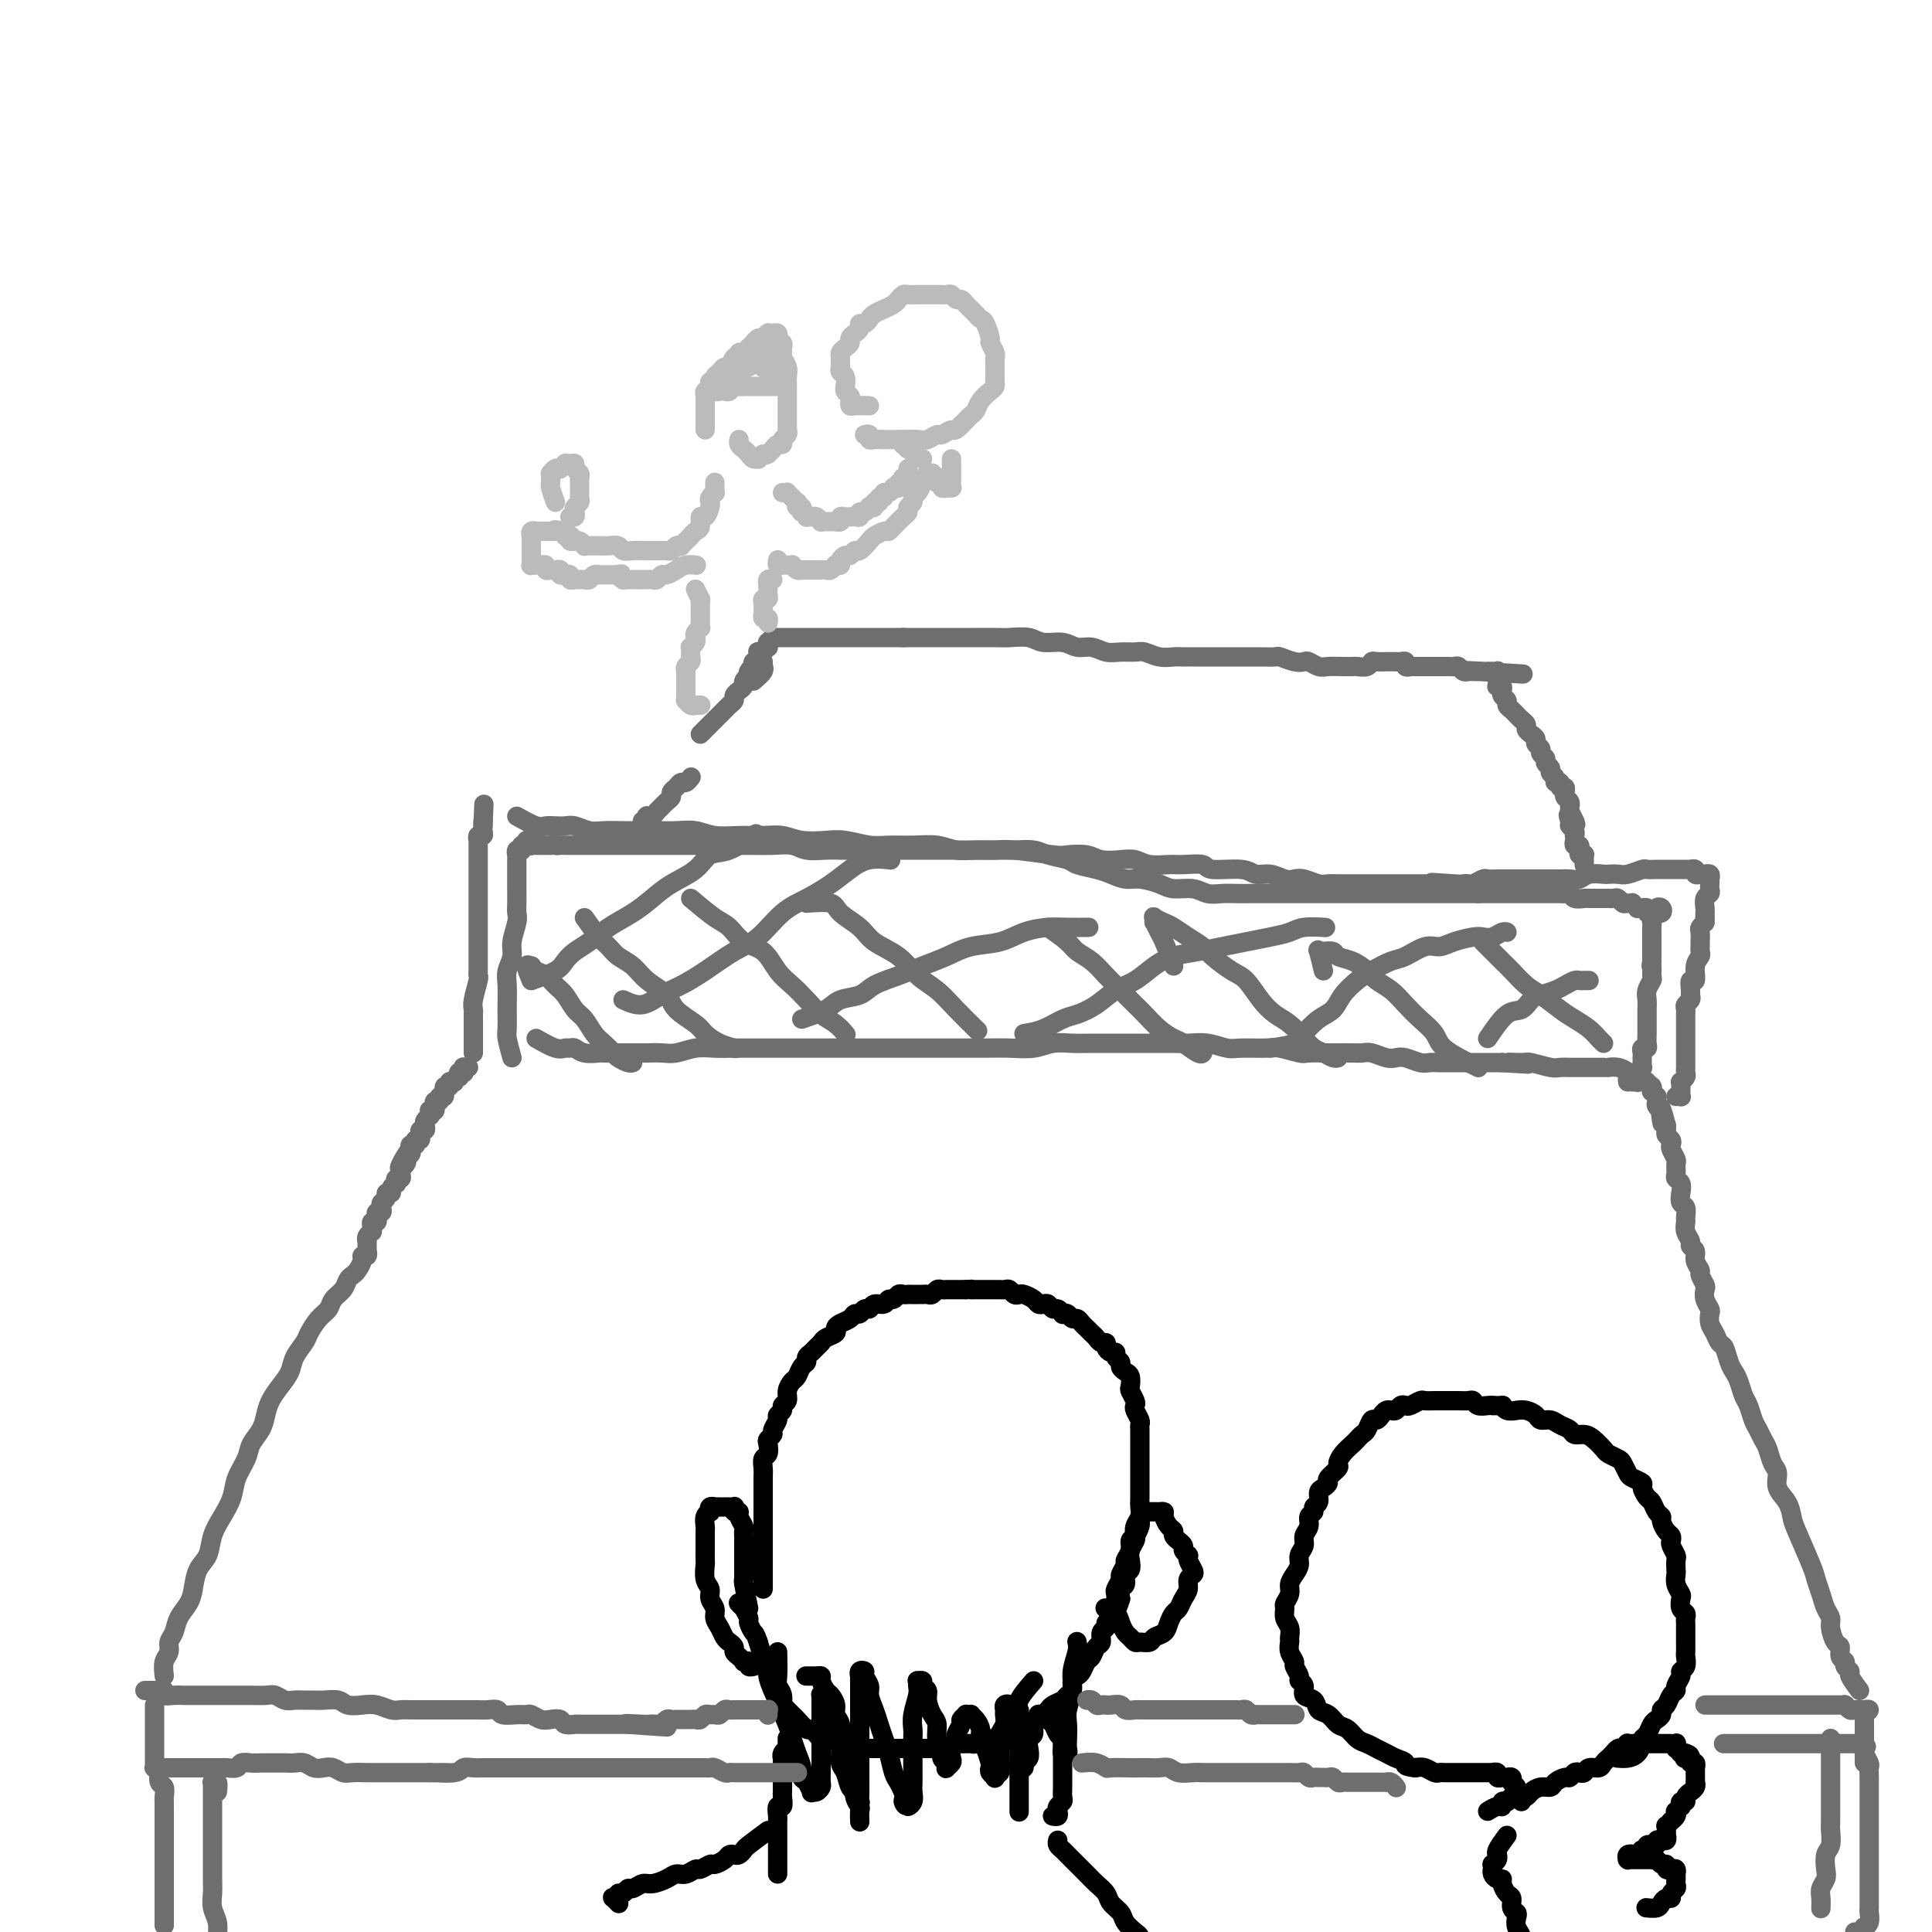 <svg viewBox='0 0 400 400' version='1.1' xmlns='http://www.w3.org/2000/svg' xmlns:xlink='http://www.w3.org/1999/xlink'><g fill='none' stroke='rgb(0,0,0)' stroke-width='4' stroke-linecap='round' stroke-linejoin='round'><path d='M158,329c-0.000,-1.367 -0.000,-2.734 0,-4c0.000,-1.266 0.000,-2.432 0,-3c-0.000,-0.568 -0.000,-0.537 0,-1c0.000,-0.463 0.000,-1.419 0,-2c-0.000,-0.581 -0.000,-0.786 0,-1c0.000,-0.214 0.000,-0.439 0,-1c-0.000,-0.561 -0.000,-1.460 0,-2c0.000,-0.540 0.000,-0.721 0,-1c-0.000,-0.279 -0.000,-0.656 0,-1c0.000,-0.344 0.000,-0.656 0,-1c-0.000,-0.344 -0.000,-0.721 0,-1c0.000,-0.279 0.000,-0.459 0,-1c-0.000,-0.541 -0.001,-1.444 0,-2c0.001,-0.556 0.004,-0.764 0,-1c-0.004,-0.236 -0.015,-0.501 0,-1c0.015,-0.499 0.055,-1.233 0,-2c-0.055,-0.767 -0.207,-1.568 0,-2c0.207,-0.432 0.772,-0.496 1,-1c0.228,-0.504 0.118,-1.448 0,-2c-0.118,-0.552 -0.243,-0.711 0,-1c0.243,-0.289 0.854,-0.707 1,-1c0.146,-0.293 -0.172,-0.460 0,-1c0.172,-0.540 0.835,-1.453 1,-2c0.165,-0.547 -0.167,-0.726 0,-1c0.167,-0.274 0.832,-0.641 1,-1c0.168,-0.359 -0.162,-0.711 0,-1c0.162,-0.289 0.817,-0.515 1,-1c0.183,-0.485 -0.105,-1.229 0,-2c0.105,-0.771 0.602,-1.569 1,-2c0.398,-0.431 0.698,-0.497 1,-1c0.302,-0.503 0.606,-1.444 1,-2c0.394,-0.556 0.880,-0.726 1,-1c0.120,-0.274 -0.124,-0.651 0,-1c0.124,-0.349 0.615,-0.671 1,-1c0.385,-0.329 0.663,-0.665 1,-1c0.337,-0.335 0.733,-0.667 1,-1c0.267,-0.333 0.404,-0.666 1,-1c0.596,-0.334 1.651,-0.668 2,-1c0.349,-0.332 -0.009,-0.662 0,-1c0.009,-0.338 0.383,-0.683 1,-1c0.617,-0.317 1.475,-0.606 2,-1c0.525,-0.394 0.717,-0.894 1,-1c0.283,-0.106 0.657,0.183 1,0c0.343,-0.183 0.655,-0.838 1,-1c0.345,-0.162 0.722,0.168 1,0c0.278,-0.168 0.456,-0.833 1,-1c0.544,-0.167 1.455,0.166 2,0c0.545,-0.166 0.723,-0.829 1,-1c0.277,-0.171 0.651,0.150 1,0c0.349,-0.150 0.671,-0.772 1,-1c0.329,-0.228 0.666,-0.061 1,0c0.334,0.061 0.667,0.016 1,0c0.333,-0.016 0.667,-0.003 1,0c0.333,0.003 0.667,-0.003 1,0c0.333,0.003 0.667,0.015 1,0c0.333,-0.015 0.667,-0.057 1,0c0.333,0.057 0.667,0.211 1,0c0.333,-0.211 0.667,-0.789 1,-1c0.333,-0.211 0.667,-0.057 1,0c0.333,0.057 0.667,0.015 1,0c0.333,-0.015 0.667,-0.004 1,0c0.333,0.004 0.667,0.001 1,0c0.333,-0.001 0.667,-0.000 1,0c0.333,0.000 0.667,0.000 1,0'/><path d='M200,267c2.361,-0.155 1.262,-0.041 1,0c-0.262,0.041 0.311,0.011 1,0c0.689,-0.011 1.494,-0.003 2,0c0.506,0.003 0.713,-0.000 1,0c0.287,0.000 0.654,0.004 1,0c0.346,-0.004 0.670,-0.015 1,0c0.330,0.015 0.665,0.056 1,0c0.335,-0.056 0.671,-0.208 1,0c0.329,0.208 0.651,0.777 1,1c0.349,0.223 0.723,0.098 1,0c0.277,-0.098 0.455,-0.171 1,0c0.545,0.171 1.455,0.586 2,1c0.545,0.414 0.723,0.828 1,1c0.277,0.172 0.653,0.102 1,0c0.347,-0.102 0.667,-0.237 1,0c0.333,0.237 0.681,0.847 1,1c0.319,0.153 0.610,-0.151 1,0c0.390,0.151 0.878,0.758 1,1c0.122,0.242 -0.122,0.120 0,0c0.122,-0.120 0.611,-0.238 1,0c0.389,0.238 0.678,0.834 1,1c0.322,0.166 0.678,-0.096 1,0c0.322,0.096 0.611,0.550 1,1c0.389,0.450 0.877,0.895 1,1c0.123,0.105 -0.121,-0.130 0,0c0.121,0.130 0.606,0.626 1,1c0.394,0.374 0.697,0.626 1,1c0.303,0.374 0.607,0.870 1,1c0.393,0.130 0.875,-0.106 1,0c0.125,0.106 -0.106,0.553 0,1c0.106,0.447 0.549,0.893 1,1c0.451,0.107 0.908,-0.126 1,0c0.092,0.126 -0.182,0.610 0,1c0.182,0.390 0.820,0.686 1,1c0.180,0.314 -0.096,0.646 0,1c0.096,0.354 0.565,0.728 1,1c0.435,0.272 0.835,0.440 1,1c0.165,0.560 0.096,1.511 0,2c-0.096,0.489 -0.218,0.516 0,1c0.218,0.484 0.776,1.425 1,2c0.224,0.575 0.112,0.784 0,1c-0.112,0.216 -0.226,0.439 0,1c0.226,0.561 0.793,1.460 1,2c0.207,0.540 0.056,0.721 0,1c-0.056,0.279 -0.015,0.655 0,1c0.015,0.345 0.004,0.658 0,1c-0.004,0.342 -0.001,0.711 0,1c0.001,0.289 0.000,0.496 0,1c-0.000,0.504 -0.000,1.304 0,2c0.000,0.696 0.000,1.289 0,2c-0.000,0.711 -0.000,1.541 0,2c0.000,0.459 0.001,0.546 0,1c-0.001,0.454 -0.004,1.276 0,2c0.004,0.724 0.015,1.350 0,2c-0.015,0.650 -0.056,1.325 0,2c0.056,0.675 0.207,1.350 0,2c-0.207,0.650 -0.774,1.276 -1,2c-0.226,0.724 -0.112,1.546 0,2c0.112,0.454 0.222,0.540 0,1c-0.222,0.460 -0.777,1.293 -1,2c-0.223,0.707 -0.116,1.288 0,2c0.116,0.712 0.241,1.555 0,2c-0.241,0.445 -0.848,0.490 -1,1c-0.152,0.510 0.151,1.483 0,2c-0.151,0.517 -0.758,0.576 -1,1c-0.242,0.424 -0.121,1.212 0,2'/><path d='M232,331c-0.863,3.118 -1.020,1.413 -1,1c0.020,-0.413 0.217,0.467 0,1c-0.217,0.533 -0.847,0.719 -1,1c-0.153,0.281 0.170,0.657 0,1c-0.170,0.343 -0.833,0.654 -1,1c-0.167,0.346 0.163,0.727 0,1c-0.163,0.273 -0.817,0.439 -1,1c-0.183,0.561 0.106,1.516 0,2c-0.106,0.484 -0.605,0.497 -1,1c-0.395,0.503 -0.684,1.496 -1,2c-0.316,0.504 -0.658,0.520 -1,1c-0.342,0.480 -0.683,1.424 -1,2c-0.317,0.576 -0.609,0.784 -1,1c-0.391,0.216 -0.882,0.439 -1,1c-0.118,0.561 0.137,1.460 0,2c-0.137,0.540 -0.667,0.722 -1,1c-0.333,0.278 -0.470,0.652 -1,1c-0.530,0.348 -1.454,0.670 -2,1c-0.546,0.330 -0.714,0.667 -1,1c-0.286,0.333 -0.691,0.663 -1,1c-0.309,0.337 -0.520,0.682 -1,1c-0.480,0.318 -1.227,0.611 -2,1c-0.773,0.389 -1.573,0.875 -2,1c-0.427,0.125 -0.480,-0.111 -1,0c-0.520,0.111 -1.505,0.569 -2,1c-0.495,0.431 -0.499,0.833 -1,1c-0.501,0.167 -1.500,0.098 -2,0c-0.500,-0.098 -0.500,-0.223 -1,0c-0.500,0.223 -1.500,0.796 -2,1c-0.500,0.204 -0.501,0.041 -1,0c-0.499,-0.041 -1.495,0.042 -2,0c-0.505,-0.042 -0.520,-0.207 -1,0c-0.480,0.207 -1.424,0.788 -2,1c-0.576,0.212 -0.783,0.057 -1,0c-0.217,-0.057 -0.443,-0.015 -1,0c-0.557,0.015 -1.445,0.004 -2,0c-0.555,-0.004 -0.778,-0.001 -1,0c-0.222,0.001 -0.445,0.000 -1,0c-0.555,-0.000 -1.443,-0.000 -2,0c-0.557,0.000 -0.783,-0.000 -1,0c-0.217,0.000 -0.424,0.000 -1,0c-0.576,-0.000 -1.520,-0.000 -2,0c-0.480,0.000 -0.496,0.001 -1,0c-0.504,-0.001 -1.496,-0.004 -2,0c-0.504,0.004 -0.520,0.016 -1,0c-0.480,-0.016 -1.424,-0.061 -2,0c-0.576,0.061 -0.784,0.227 -1,0c-0.216,-0.227 -0.439,-0.846 -1,-1c-0.561,-0.154 -1.460,0.155 -2,0c-0.540,-0.155 -0.722,-0.776 -1,-1c-0.278,-0.224 -0.652,-0.050 -1,0c-0.348,0.050 -0.670,-0.023 -1,0c-0.330,0.023 -0.670,0.143 -1,0c-0.330,-0.143 -0.652,-0.549 -1,-1c-0.348,-0.451 -0.723,-0.947 -1,-1c-0.277,-0.053 -0.455,0.336 -1,0c-0.545,-0.336 -1.455,-1.399 -2,-2c-0.545,-0.601 -0.723,-0.740 -1,-1c-0.277,-0.260 -0.653,-0.640 -1,-1c-0.347,-0.360 -0.667,-0.702 -1,-1c-0.333,-0.298 -0.681,-0.554 -1,-1c-0.319,-0.446 -0.610,-1.081 -1,-2c-0.390,-0.919 -0.878,-2.123 -1,-3c-0.122,-0.877 0.121,-1.429 0,-2c-0.121,-0.571 -0.606,-1.163 -1,-2c-0.394,-0.837 -0.697,-1.918 -1,-3'/><path d='M157,340c-0.780,-2.195 -0.730,-1.683 -1,-2c-0.270,-0.317 -0.861,-1.462 -1,-2c-0.139,-0.538 0.173,-0.470 0,-1c-0.173,-0.530 -0.831,-1.659 -1,-2c-0.169,-0.341 0.151,0.104 0,0c-0.151,-0.104 -0.771,-0.759 -1,-1c-0.229,-0.241 -0.065,-0.069 0,0c0.065,0.069 0.033,0.034 0,0'/><path d='M163,360c-0.000,0.033 -0.000,0.065 0,0c0.000,-0.065 0.001,-0.228 0,0c-0.001,0.228 -0.004,0.849 0,1c0.004,0.151 0.015,-0.166 0,0c-0.015,0.166 -0.057,0.814 0,1c0.057,0.186 0.211,-0.091 0,0c-0.211,0.091 -0.789,0.549 -1,1c-0.211,0.451 -0.057,0.894 0,1c0.057,0.106 0.015,-0.126 0,0c-0.015,0.126 -0.004,0.611 0,1c0.004,0.389 0.001,0.681 0,1c-0.001,0.319 -0.000,0.663 0,1c0.000,0.337 -0.000,0.666 0,1c0.000,0.334 0.001,0.672 0,1c-0.001,0.328 -0.004,0.646 0,1c0.004,0.354 0.015,0.743 0,1c-0.015,0.257 -0.057,0.384 0,1c0.057,0.616 0.211,1.723 0,2c-0.211,0.277 -0.789,-0.277 -1,0c-0.211,0.277 -0.057,1.383 0,2c0.057,0.617 0.015,0.744 0,1c-0.015,0.256 -0.004,0.642 0,1c0.004,0.358 0.001,0.687 0,1c-0.001,0.313 -0.000,0.609 0,1c0.000,0.391 0.000,0.878 0,1c-0.000,0.122 -0.000,-0.121 0,0c0.000,0.121 0.000,0.606 0,1c-0.000,0.394 -0.000,0.698 0,1c0.000,0.302 0.000,0.602 0,1c-0.000,0.398 -0.000,0.894 0,1c0.000,0.106 0.000,-0.178 0,0c-0.000,0.178 -0.000,0.818 0,1c0.000,0.182 0.000,-0.095 0,0c-0.000,0.095 -0.000,0.561 0,1c0.000,0.439 0.000,0.850 0,1c-0.000,0.150 -0.000,0.041 0,0c0.000,-0.041 0.000,-0.012 0,0c-0.000,0.012 -0.000,0.006 0,0'/><path d='M222,351c-0.845,1.171 -1.691,2.341 -2,3c-0.309,0.659 -0.083,0.806 0,1c0.083,0.194 0.022,0.436 0,1c-0.022,0.564 -0.006,1.449 0,2c0.006,0.551 0.002,0.766 0,1c-0.002,0.234 -0.000,0.485 0,1c0.000,0.515 0.000,1.292 0,2c-0.000,0.708 -0.000,1.345 0,2c0.000,0.655 0.001,1.327 0,2c-0.001,0.673 -0.004,1.346 0,2c0.004,0.654 0.015,1.288 0,2c-0.015,0.712 -0.056,1.501 0,2c0.056,0.499 0.207,0.708 0,1c-0.207,0.292 -0.774,0.667 -1,1c-0.226,0.333 -0.113,0.625 0,1c0.113,0.375 0.226,0.832 0,1c-0.226,0.168 -0.792,0.045 -1,0c-0.208,-0.045 -0.060,-0.013 0,0c0.060,0.013 0.030,0.006 0,0'/><path d='M167,347c-0.119,-0.000 -0.238,-0.001 0,0c0.238,0.001 0.834,0.002 1,0c0.166,-0.002 -0.096,-0.008 0,0c0.096,0.008 0.550,0.029 1,0c0.450,-0.029 0.895,-0.107 1,0c0.105,0.107 -0.131,0.399 0,1c0.131,0.601 0.627,1.511 1,2c0.373,0.489 0.621,0.557 1,1c0.379,0.443 0.889,1.260 1,2c0.111,0.740 -0.176,1.405 0,2c0.176,0.595 0.817,1.122 1,2c0.183,0.878 -0.090,2.107 0,3c0.090,0.893 0.545,1.450 1,2c0.455,0.550 0.910,1.093 1,2c0.090,0.907 -0.186,2.178 0,3c0.186,0.822 0.834,1.194 1,2c0.166,0.806 -0.152,2.045 0,3c0.152,0.955 0.773,1.627 1,2c0.227,0.373 0.061,0.447 0,1c-0.061,0.553 -0.017,1.587 0,2c0.017,0.413 0.009,0.207 0,0'/><path d='M214,348c-1.268,1.465 -2.536,2.930 -3,4c-0.464,1.070 -0.124,1.746 0,2c0.124,0.254 0.033,0.087 0,1c-0.033,0.913 -0.009,2.905 0,4c0.009,1.095 0.002,1.294 0,2c-0.002,0.706 -0.001,1.920 0,3c0.001,1.080 0.000,2.027 0,3c-0.000,0.973 -0.000,1.972 0,3c0.000,1.028 0.000,2.084 0,3c-0.000,0.916 -0.000,1.690 0,2c0.000,0.310 0.000,0.155 0,0'/><path d='M159,379c-1.601,1.185 -3.203,2.369 -4,3c-0.797,0.631 -0.790,0.708 -1,1c-0.210,0.292 -0.638,0.800 -1,1c-0.362,0.200 -0.659,0.091 -1,0c-0.341,-0.091 -0.725,-0.164 -1,0c-0.275,0.164 -0.440,0.565 -1,1c-0.560,0.435 -1.515,0.905 -2,1c-0.485,0.095 -0.500,-0.186 -1,0c-0.500,0.186 -1.484,0.837 -2,1c-0.516,0.163 -0.565,-0.162 -1,0c-0.435,0.162 -1.257,0.813 -2,1c-0.743,0.187 -1.407,-0.089 -2,0c-0.593,0.089 -1.115,0.545 -2,1c-0.885,0.455 -2.135,0.911 -3,1c-0.865,0.089 -1.346,-0.187 -2,0c-0.654,0.187 -1.481,0.838 -2,1c-0.519,0.162 -0.731,-0.167 -1,0c-0.269,0.167 -0.595,0.828 -1,1c-0.405,0.172 -0.889,-0.146 -1,0c-0.111,0.146 0.153,0.757 0,1c-0.153,0.243 -0.721,0.117 -1,0c-0.279,-0.117 -0.267,-0.224 0,0c0.267,0.224 0.791,0.778 1,1c0.209,0.222 0.105,0.111 0,0'/><path d='M219,381c-0.090,0.333 -0.180,0.666 0,1c0.180,0.334 0.629,0.670 1,1c0.371,0.330 0.665,0.655 1,1c0.335,0.345 0.710,0.711 1,1c0.290,0.289 0.496,0.500 1,1c0.504,0.500 1.305,1.289 2,2c0.695,0.711 1.284,1.345 2,2c0.716,0.655 1.557,1.331 2,2c0.443,0.669 0.487,1.331 1,2c0.513,0.669 1.497,1.346 2,2c0.503,0.654 0.527,1.286 1,2c0.473,0.714 1.395,1.512 2,2c0.605,0.488 0.894,0.667 1,1c0.106,0.333 0.028,0.820 0,1c-0.028,0.180 -0.008,0.051 0,0c0.008,-0.051 0.004,-0.026 0,0'/><path d='M308,375c0.724,-0.453 1.448,-0.906 2,-1c0.552,-0.094 0.932,0.172 1,0c0.068,-0.172 -0.175,-0.782 0,-1c0.175,-0.218 0.768,-0.044 1,0c0.232,0.044 0.104,-0.041 0,0c-0.104,0.041 -0.182,0.208 0,0c0.182,-0.208 0.625,-0.790 1,-1c0.375,-0.210 0.680,-0.046 1,0c0.320,0.046 0.653,-0.025 1,0c0.347,0.025 0.708,0.148 1,0c0.292,-0.148 0.516,-0.565 1,-1c0.484,-0.435 1.229,-0.886 2,-1c0.771,-0.114 1.569,0.109 2,0c0.431,-0.109 0.497,-0.551 1,-1c0.503,-0.449 1.445,-0.904 2,-1c0.555,-0.096 0.725,0.166 1,0c0.275,-0.166 0.655,-0.762 1,-1c0.345,-0.238 0.655,-0.119 1,0c0.345,0.119 0.723,0.238 1,0c0.277,-0.238 0.452,-0.834 1,-1c0.548,-0.166 1.470,0.096 2,0c0.530,-0.096 0.667,-0.551 1,-1c0.333,-0.449 0.863,-0.891 1,-1c0.137,-0.109 -0.117,0.115 0,0c0.117,-0.115 0.606,-0.571 1,-1c0.394,-0.429 0.693,-0.833 1,-1c0.307,-0.167 0.622,-0.097 1,0c0.378,0.097 0.818,0.222 1,0c0.182,-0.222 0.105,-0.792 0,-1c-0.105,-0.208 -0.240,-0.056 0,0c0.240,0.056 0.853,0.015 1,0c0.147,-0.015 -0.172,-0.004 0,0c0.172,0.004 0.834,0.001 1,0c0.166,-0.001 -0.163,-0.000 0,0c0.163,0.000 0.818,0.000 1,0c0.182,-0.000 -0.110,-0.000 0,0c0.110,0.000 0.621,0.000 1,0c0.379,-0.000 0.628,0.000 1,0c0.372,-0.000 0.869,-0.000 1,0c0.131,0.000 -0.105,0.000 0,0c0.105,-0.000 0.549,-0.000 1,0c0.451,0.000 0.909,0.000 1,0c0.091,-0.000 -0.186,-0.001 0,0c0.186,0.001 0.835,0.004 1,0c0.165,-0.004 -0.153,-0.016 0,0c0.153,0.016 0.777,0.061 1,0c0.223,-0.061 0.046,-0.226 0,0c-0.046,0.226 0.040,0.845 0,1c-0.040,0.155 -0.204,-0.155 0,0c0.204,0.155 0.776,0.773 1,1c0.224,0.227 0.099,0.061 0,0c-0.099,-0.061 -0.171,-0.017 0,0c0.171,0.017 0.586,0.009 1,0'/><path d='M349,363c1.718,0.537 0.512,0.880 0,1c-0.512,0.120 -0.330,0.017 0,0c0.330,-0.017 0.806,0.052 1,0c0.194,-0.052 0.104,-0.225 0,0c-0.104,0.225 -0.224,0.849 0,1c0.224,0.151 0.792,-0.169 1,0c0.208,0.169 0.056,0.829 0,1c-0.056,0.171 -0.015,-0.148 0,0c0.015,0.148 0.004,0.762 0,1c-0.004,0.238 -0.001,0.102 0,0c0.001,-0.102 0.001,-0.168 0,0c-0.001,0.168 -0.004,0.571 0,1c0.004,0.429 0.016,0.885 0,1c-0.016,0.115 -0.061,-0.110 0,0c0.061,0.110 0.228,0.555 0,1c-0.228,0.445 -0.849,0.889 -1,1c-0.151,0.111 0.170,-0.110 0,0c-0.170,0.110 -0.829,0.550 -1,1c-0.171,0.450 0.147,0.909 0,1c-0.147,0.091 -0.758,-0.187 -1,0c-0.242,0.187 -0.116,0.837 0,1c0.116,0.163 0.223,-0.163 0,0c-0.223,0.163 -0.777,0.813 -1,1c-0.223,0.187 -0.116,-0.089 0,0c0.116,0.089 0.241,0.545 0,1c-0.241,0.455 -0.849,0.911 -1,1c-0.151,0.089 0.156,-0.187 0,0c-0.156,0.187 -0.774,0.839 -1,1c-0.226,0.161 -0.061,-0.168 0,0c0.061,0.168 0.017,0.833 0,1c-0.017,0.167 -0.008,-0.166 0,0c0.008,0.166 0.016,0.829 0,1c-0.016,0.171 -0.057,-0.150 0,0c0.057,0.150 0.213,0.773 0,1c-0.213,0.227 -0.793,0.060 -1,0c-0.207,-0.060 -0.040,-0.012 0,0c0.040,0.012 -0.046,-0.011 0,0c0.046,0.011 0.224,0.056 0,0c-0.224,-0.056 -0.849,-0.212 -1,0c-0.151,0.212 0.171,0.793 0,1c-0.171,0.207 -0.834,0.041 -1,0c-0.166,-0.041 0.165,0.042 0,0c-0.165,-0.042 -0.828,-0.208 -1,0c-0.172,0.208 0.146,0.792 0,1c-0.146,0.208 -0.756,0.042 -1,0c-0.244,-0.042 -0.121,0.041 0,0c0.121,-0.041 0.238,-0.207 0,0c-0.238,0.207 -0.833,0.786 -1,1c-0.167,0.214 0.095,0.061 0,0c-0.095,-0.061 -0.548,-0.031 -1,0'/><path d='M338,384c-1.022,0.480 -0.079,0.181 0,0c0.079,-0.181 -0.708,-0.245 -1,0c-0.292,0.245 -0.088,0.798 0,1c0.088,0.202 0.061,0.054 0,0c-0.061,-0.054 -0.156,-0.015 0,0c0.156,0.015 0.564,0.004 1,0c0.436,-0.004 0.900,-0.001 1,0c0.100,0.001 -0.165,0.000 0,0c0.165,-0.000 0.761,-0.000 1,0c0.239,0.000 0.121,-0.000 0,0c-0.121,0.000 -0.243,0.000 0,0c0.243,-0.000 0.853,-0.001 1,0c0.147,0.001 -0.168,0.004 0,0c0.168,-0.004 0.820,-0.016 1,0c0.180,0.016 -0.110,0.061 0,0c0.110,-0.061 0.621,-0.226 1,0c0.379,0.226 0.627,0.844 1,1c0.373,0.156 0.870,-0.151 1,0c0.130,0.151 -0.109,0.758 0,1c0.109,0.242 0.565,0.118 1,0c0.435,-0.118 0.849,-0.229 1,0c0.151,0.229 0.041,0.797 0,1c-0.041,0.203 -0.011,0.039 0,0c0.011,-0.039 0.003,0.045 0,0c-0.003,-0.045 0.000,-0.219 0,0c-0.000,0.219 -0.004,0.832 0,1c0.004,0.168 0.016,-0.109 0,0c-0.016,0.109 -0.060,0.603 0,1c0.060,0.397 0.223,0.698 0,1c-0.223,0.302 -0.832,0.607 -1,1c-0.168,0.393 0.105,0.876 0,1c-0.105,0.124 -0.589,-0.110 -1,0c-0.411,0.110 -0.749,0.566 -1,1c-0.251,0.434 -0.414,0.848 -1,1c-0.586,0.152 -1.596,0.044 -2,0c-0.404,-0.044 -0.202,-0.022 0,0'/><path d='M312,380c-0.847,1.149 -1.695,2.298 -2,3c-0.305,0.702 -0.068,0.958 0,1c0.068,0.042 -0.034,-0.128 0,0c0.034,0.128 0.206,0.555 0,1c-0.206,0.445 -0.788,0.906 -1,1c-0.212,0.094 -0.054,-0.181 0,0c0.054,0.181 0.004,0.819 0,1c-0.004,0.181 0.037,-0.093 0,0c-0.037,0.093 -0.151,0.554 0,1c0.151,0.446 0.566,0.878 1,1c0.434,0.122 0.886,-0.066 1,0c0.114,0.066 -0.109,0.385 0,1c0.109,0.615 0.551,1.526 1,2c0.449,0.474 0.904,0.511 1,1c0.096,0.489 -0.166,1.429 0,2c0.166,0.571 0.762,0.772 1,1c0.238,0.228 0.120,0.481 0,1c-0.120,0.519 -0.242,1.302 0,2c0.242,0.698 0.848,1.311 1,2c0.152,0.689 -0.151,1.455 0,2c0.151,0.545 0.758,0.870 1,1c0.242,0.130 0.121,0.065 0,0'/><path d='M315,373c-0.030,-0.455 -0.060,-0.909 0,-1c0.060,-0.091 0.208,0.182 0,0c-0.208,-0.182 -0.774,-0.820 -1,-1c-0.226,-0.180 -0.113,0.096 0,0c0.113,-0.096 0.228,-0.565 0,-1c-0.228,-0.435 -0.797,-0.834 -1,-1c-0.203,-0.166 -0.041,-0.097 0,0c0.041,0.097 -0.041,0.222 0,0c0.041,-0.222 0.203,-0.792 0,-1c-0.203,-0.208 -0.773,-0.056 -1,0c-0.227,0.056 -0.112,0.015 0,0c0.112,-0.015 0.222,-0.003 0,0c-0.222,0.003 -0.776,-0.003 -1,0c-0.224,0.003 -0.117,0.015 0,0c0.117,-0.015 0.243,-0.057 0,0c-0.243,0.057 -0.854,0.211 -1,0c-0.146,-0.211 0.172,-0.789 0,-1c-0.172,-0.211 -0.835,-0.057 -1,0c-0.165,0.057 0.167,0.015 0,0c-0.167,-0.015 -0.833,-0.004 -1,0c-0.167,0.004 0.167,0.001 0,0c-0.167,-0.001 -0.833,-0.000 -1,0c-0.167,0.000 0.165,0.000 0,0c-0.165,-0.000 -0.828,-0.000 -1,0c-0.172,0.000 0.146,0.000 0,0c-0.146,-0.000 -0.756,-0.000 -1,0c-0.244,0.000 -0.121,-0.000 0,0c0.121,0.000 0.239,0.000 0,0c-0.239,-0.000 -0.837,-0.000 -1,0c-0.163,0.000 0.107,0.000 0,0c-0.107,-0.000 -0.592,-0.000 -1,0c-0.408,0.000 -0.738,0.001 -1,0c-0.262,-0.001 -0.454,-0.004 -1,0c-0.546,0.004 -1.445,0.015 -2,0c-0.555,-0.015 -0.767,-0.056 -1,0c-0.233,0.056 -0.486,0.207 -1,0c-0.514,-0.207 -1.290,-0.774 -2,-1c-0.710,-0.226 -1.355,-0.113 -2,0'/><path d='M293,366c-2.832,-0.333 -1.914,-0.667 -2,-1c-0.086,-0.333 -1.178,-0.665 -2,-1c-0.822,-0.335 -1.375,-0.671 -2,-1c-0.625,-0.329 -1.322,-0.650 -2,-1c-0.678,-0.350 -1.336,-0.728 -2,-1c-0.664,-0.272 -1.334,-0.439 -2,-1c-0.666,-0.561 -1.329,-1.516 -2,-2c-0.671,-0.484 -1.350,-0.496 -2,-1c-0.650,-0.504 -1.269,-1.501 -2,-2c-0.731,-0.499 -1.573,-0.501 -2,-1c-0.427,-0.499 -0.439,-1.495 -1,-2c-0.561,-0.505 -1.671,-0.521 -2,-1c-0.329,-0.479 0.123,-1.423 0,-2c-0.123,-0.577 -0.821,-0.787 -1,-1c-0.179,-0.213 0.162,-0.428 0,-1c-0.162,-0.572 -0.828,-1.500 -1,-2c-0.172,-0.500 0.151,-0.571 0,-1c-0.151,-0.429 -0.776,-1.217 -1,-2c-0.224,-0.783 -0.046,-1.562 0,-2c0.046,-0.438 -0.041,-0.536 0,-1c0.041,-0.464 0.211,-1.293 0,-2c-0.211,-0.707 -0.803,-1.292 -1,-2c-0.197,-0.708 0.003,-1.541 0,-2c-0.003,-0.459 -0.207,-0.546 0,-1c0.207,-0.454 0.825,-1.276 1,-2c0.175,-0.724 -0.093,-1.349 0,-2c0.093,-0.651 0.546,-1.329 1,-2c0.454,-0.671 0.910,-1.334 1,-2c0.090,-0.666 -0.187,-1.334 0,-2c0.187,-0.666 0.839,-1.330 1,-2c0.161,-0.670 -0.168,-1.346 0,-2c0.168,-0.654 0.834,-1.288 1,-2c0.166,-0.712 -0.166,-1.504 0,-2c0.166,-0.496 0.832,-0.696 1,-1c0.168,-0.304 -0.161,-0.712 0,-1c0.161,-0.288 0.812,-0.457 1,-1c0.188,-0.543 -0.085,-1.459 0,-2c0.085,-0.541 0.530,-0.708 1,-1c0.470,-0.292 0.965,-0.711 1,-1c0.035,-0.289 -0.390,-0.448 0,-1c0.390,-0.552 1.596,-1.496 2,-2c0.404,-0.504 0.006,-0.569 0,-1c-0.006,-0.431 0.380,-1.227 1,-2c0.620,-0.773 1.476,-1.521 2,-2c0.524,-0.479 0.718,-0.688 1,-1c0.282,-0.312 0.653,-0.727 1,-1c0.347,-0.273 0.670,-0.402 1,-1c0.330,-0.598 0.666,-1.663 1,-2c0.334,-0.337 0.667,0.054 1,0c0.333,-0.054 0.667,-0.554 1,-1c0.333,-0.446 0.667,-0.838 1,-1c0.333,-0.162 0.666,-0.095 1,0c0.334,0.095 0.671,0.218 1,0c0.329,-0.218 0.651,-0.776 1,-1c0.349,-0.224 0.726,-0.112 1,0c0.274,0.112 0.444,0.226 1,0c0.556,-0.226 1.496,-0.793 2,-1c0.504,-0.207 0.572,-0.056 1,0c0.428,0.056 1.218,0.015 2,0c0.782,-0.015 1.558,-0.005 2,0c0.442,0.005 0.551,0.005 1,0c0.449,-0.005 1.237,-0.015 2,0c0.763,0.015 1.500,0.057 2,0c0.500,-0.057 0.763,-0.211 1,0c0.237,0.211 0.448,0.788 1,1c0.552,0.212 1.443,0.061 2,0c0.557,-0.061 0.778,-0.030 1,0'/><path d='M309,291c2.739,0.095 2.086,-0.168 2,0c-0.086,0.168 0.396,0.767 1,1c0.604,0.233 1.331,0.100 2,0c0.669,-0.100 1.281,-0.167 2,0c0.719,0.167 1.544,0.569 2,1c0.456,0.431 0.541,0.890 1,1c0.459,0.110 1.292,-0.129 2,0c0.708,0.129 1.292,0.625 2,1c0.708,0.375 1.542,0.629 2,1c0.458,0.371 0.541,0.859 1,1c0.459,0.141 1.292,-0.064 2,0c0.708,0.064 1.289,0.397 2,1c0.711,0.603 1.553,1.475 2,2c0.447,0.525 0.500,0.704 1,1c0.500,0.296 1.448,0.710 2,1c0.552,0.290 0.707,0.458 1,1c0.293,0.542 0.722,1.459 1,2c0.278,0.541 0.403,0.707 1,1c0.597,0.293 1.665,0.712 2,1c0.335,0.288 -0.064,0.445 0,1c0.064,0.555 0.591,1.510 1,2c0.409,0.490 0.701,0.516 1,1c0.299,0.484 0.606,1.425 1,2c0.394,0.575 0.876,0.784 1,1c0.124,0.216 -0.112,0.438 0,1c0.112,0.562 0.570,1.464 1,2c0.430,0.536 0.833,0.706 1,1c0.167,0.294 0.097,0.713 0,1c-0.097,0.287 -0.222,0.443 0,1c0.222,0.557 0.791,1.514 1,2c0.209,0.486 0.060,0.501 0,1c-0.060,0.499 -0.030,1.480 0,2c0.030,0.520 0.060,0.577 0,1c-0.060,0.423 -0.208,1.213 0,2c0.208,0.787 0.774,1.573 1,2c0.226,0.427 0.113,0.496 0,1c-0.113,0.504 -0.226,1.443 0,2c0.226,0.557 0.793,0.731 1,1c0.207,0.269 0.056,0.634 0,1c-0.056,0.366 -0.015,0.732 0,1c0.015,0.268 0.004,0.438 0,1c-0.004,0.562 0.000,1.516 0,2c-0.000,0.484 -0.004,0.497 0,1c0.004,0.503 0.016,1.496 0,2c-0.016,0.504 -0.061,0.520 0,1c0.061,0.480 0.227,1.424 0,2c-0.227,0.576 -0.849,0.783 -1,1c-0.151,0.217 0.167,0.443 0,1c-0.167,0.557 -0.819,1.445 -1,2c-0.181,0.555 0.110,0.779 0,1c-0.110,0.221 -0.621,0.441 -1,1c-0.379,0.559 -0.626,1.458 -1,2c-0.374,0.542 -0.873,0.726 -1,1c-0.127,0.274 0.120,0.637 0,1c-0.120,0.363 -0.606,0.726 -1,1c-0.394,0.274 -0.696,0.458 -1,1c-0.304,0.542 -0.609,1.441 -1,2c-0.391,0.559 -0.869,0.777 -1,1c-0.131,0.223 0.084,0.452 0,1c-0.084,0.548 -0.466,1.415 -1,2c-0.534,0.585 -1.221,0.888 -2,1c-0.779,0.112 -1.651,0.032 -2,0c-0.349,-0.032 -0.174,-0.016 0,0'/><path d='M161,342c0.032,1.928 0.064,3.856 0,5c-0.064,1.144 -0.224,1.503 0,2c0.224,0.497 0.833,1.133 1,2c0.167,0.867 -0.109,1.965 0,3c0.109,1.035 0.603,2.008 1,3c0.397,0.992 0.698,2.005 1,3c0.302,0.995 0.607,1.973 1,3c0.393,1.027 0.875,2.103 1,3c0.125,0.897 -0.107,1.614 0,2c0.107,0.386 0.554,0.440 1,1c0.446,0.560 0.890,1.626 1,2c0.110,0.374 -0.114,0.055 0,0c0.114,-0.055 0.566,0.152 1,0c0.434,-0.152 0.848,-0.663 1,-1c0.152,-0.337 0.041,-0.498 0,-1c-0.041,-0.502 -0.011,-1.344 0,-2c0.011,-0.656 0.003,-1.125 0,-2c-0.003,-0.875 -0.001,-2.155 0,-3c0.001,-0.845 0.000,-1.253 0,-2c-0.000,-0.747 0.000,-1.832 0,-3c-0.000,-1.168 -0.001,-2.420 0,-3c0.001,-0.580 0.003,-0.488 0,-1c-0.003,-0.512 -0.011,-1.628 0,-2c0.011,-0.372 0.041,-0.000 0,0c-0.041,0.000 -0.152,-0.372 0,0c0.152,0.372 0.566,1.488 1,2c0.434,0.512 0.886,0.420 1,1c0.114,0.580 -0.110,1.831 0,3c0.110,1.169 0.554,2.257 1,3c0.446,0.743 0.894,1.141 1,2c0.106,0.859 -0.130,2.181 0,3c0.130,0.819 0.627,1.137 1,2c0.373,0.863 0.622,2.271 1,3c0.378,0.729 0.886,0.778 1,1c0.114,0.222 -0.166,0.617 0,1c0.166,0.383 0.776,0.752 1,1c0.224,0.248 0.060,0.373 0,0c-0.060,-0.373 -0.016,-1.244 0,-2c0.016,-0.756 0.004,-1.399 0,-2c-0.004,-0.601 -0.001,-1.162 0,-2c0.001,-0.838 0.000,-1.954 0,-3c-0.000,-1.046 -0.000,-2.024 0,-3c0.000,-0.976 0.000,-1.952 0,-3c-0.000,-1.048 -0.000,-2.169 0,-3c0.000,-0.831 0.000,-1.370 0,-2c-0.000,-0.630 -0.001,-1.349 0,-2c0.001,-0.651 0.004,-1.233 0,-2c-0.004,-0.767 -0.016,-1.720 0,-2c0.016,-0.280 0.061,0.113 0,0c-0.061,-0.113 -0.227,-0.733 0,-1c0.227,-0.267 0.849,-0.182 1,0c0.151,0.182 -0.167,0.460 0,1c0.167,0.540 0.818,1.341 1,2c0.182,0.659 -0.106,1.175 0,2c0.106,0.825 0.606,1.958 1,3c0.394,1.042 0.683,1.994 1,3c0.317,1.006 0.662,2.065 1,3c0.338,0.935 0.668,1.745 1,3c0.332,1.255 0.666,2.953 1,4c0.334,1.047 0.667,1.442 1,2c0.333,0.558 0.667,1.279 1,2'/><path d='M187,371c1.327,4.185 0.145,2.646 0,2c-0.145,-0.646 0.746,-0.399 1,0c0.254,0.399 -0.128,0.949 0,1c0.128,0.051 0.766,-0.398 1,-1c0.234,-0.602 0.063,-1.358 0,-2c-0.063,-0.642 -0.016,-1.168 0,-2c0.016,-0.832 0.003,-1.968 0,-3c-0.003,-1.032 0.003,-1.960 0,-3c-0.003,-1.040 -0.015,-2.190 0,-3c0.015,-0.810 0.057,-1.279 0,-2c-0.057,-0.721 -0.212,-1.696 0,-3c0.212,-1.304 0.793,-2.939 1,-4c0.207,-1.061 0.040,-1.549 0,-2c-0.040,-0.451 0.046,-0.864 0,-1c-0.046,-0.136 -0.223,0.007 0,0c0.223,-0.007 0.847,-0.164 1,0c0.153,0.164 -0.165,0.648 0,1c0.165,0.352 0.814,0.573 1,1c0.186,0.427 -0.090,1.059 0,2c0.090,0.941 0.545,2.192 1,3c0.455,0.808 0.910,1.172 1,2c0.090,0.828 -0.186,2.120 0,3c0.186,0.880 0.833,1.347 1,2c0.167,0.653 -0.148,1.492 0,2c0.148,0.508 0.758,0.684 1,1c0.242,0.316 0.116,0.773 0,1c-0.116,0.227 -0.223,0.226 0,0c0.223,-0.226 0.777,-0.675 1,-1c0.223,-0.325 0.116,-0.525 0,-1c-0.116,-0.475 -0.243,-1.226 0,-2c0.243,-0.774 0.854,-1.570 1,-2c0.146,-0.430 -0.172,-0.493 0,-1c0.172,-0.507 0.835,-1.456 1,-2c0.165,-0.544 -0.167,-0.682 0,-1c0.167,-0.318 0.832,-0.815 1,-1c0.168,-0.185 -0.161,-0.058 0,0c0.161,0.058 0.813,0.046 1,0c0.187,-0.046 -0.091,-0.127 0,0c0.091,0.127 0.550,0.461 1,1c0.450,0.539 0.891,1.282 1,2c0.109,0.718 -0.116,1.411 0,2c0.116,0.589 0.571,1.076 1,2c0.429,0.924 0.832,2.287 1,3c0.168,0.713 0.101,0.776 0,1c-0.101,0.224 -0.237,0.609 0,1c0.237,0.391 0.848,0.789 1,1c0.152,0.211 -0.155,0.237 0,0c0.155,-0.237 0.773,-0.735 1,-1c0.227,-0.265 0.065,-0.297 0,-1c-0.065,-0.703 -0.031,-2.076 0,-3c0.031,-0.924 0.061,-1.399 0,-2c-0.061,-0.601 -0.214,-1.327 0,-2c0.214,-0.673 0.793,-1.292 1,-2c0.207,-0.708 0.042,-1.506 0,-2c-0.042,-0.494 0.040,-0.684 0,-1c-0.040,-0.316 -0.203,-0.758 0,-1c0.203,-0.242 0.772,-0.283 1,0c0.228,0.283 0.113,0.891 0,1c-0.113,0.109 -0.226,-0.280 0,0c0.226,0.280 0.792,1.229 1,2c0.208,0.771 0.060,1.363 0,2c-0.060,0.637 -0.030,1.318 0,2'/><path d='M210,360c0.537,1.117 0.880,1.410 1,2c0.120,0.590 0.017,1.475 0,2c-0.017,0.525 0.052,0.688 0,1c-0.052,0.312 -0.224,0.771 0,1c0.224,0.229 0.843,0.226 1,0c0.157,-0.226 -0.150,-0.675 0,-1c0.150,-0.325 0.757,-0.525 1,-1c0.243,-0.475 0.121,-1.226 0,-2c-0.121,-0.774 -0.243,-1.570 0,-2c0.243,-0.430 0.850,-0.493 1,-1c0.150,-0.507 -0.157,-1.456 0,-2c0.157,-0.544 0.777,-0.681 1,-1c0.223,-0.319 0.050,-0.818 0,-1c-0.050,-0.182 0.024,-0.045 0,0c-0.024,0.045 -0.147,0.000 0,0c0.147,-0.000 0.564,0.045 1,0c0.436,-0.045 0.891,-0.181 1,0c0.109,0.181 -0.129,0.678 0,1c0.129,0.322 0.623,0.467 1,1c0.377,0.533 0.636,1.453 1,2c0.364,0.547 0.833,0.722 1,1c0.167,0.278 0.031,0.661 0,1c-0.031,0.339 0.044,0.636 0,1c-0.044,0.364 -0.208,0.796 0,1c0.208,0.204 0.787,0.180 1,0c0.213,-0.180 0.061,-0.515 0,-1c-0.061,-0.485 -0.031,-1.118 0,-2c0.031,-0.882 0.065,-2.011 0,-3c-0.065,-0.989 -0.228,-1.838 0,-3c0.228,-1.162 0.846,-2.637 1,-4c0.154,-1.363 -0.154,-2.613 0,-4c0.154,-1.387 0.772,-2.912 1,-4c0.228,-1.088 0.065,-1.739 0,-2c-0.065,-0.261 -0.033,-0.130 0,0'/><path d='M231,332c0.033,-0.789 0.065,-1.577 0,-2c-0.065,-0.423 -0.229,-0.480 0,-1c0.229,-0.520 0.850,-1.504 1,-2c0.150,-0.496 -0.171,-0.504 0,-1c0.171,-0.496 0.833,-1.480 1,-2c0.167,-0.520 -0.162,-0.577 0,-1c0.162,-0.423 0.814,-1.213 1,-2c0.186,-0.787 -0.095,-1.573 0,-2c0.095,-0.427 0.564,-0.496 1,-1c0.436,-0.504 0.839,-1.441 1,-2c0.161,-0.559 0.081,-0.738 0,-1c-0.081,-0.262 -0.163,-0.606 0,-1c0.163,-0.394 0.569,-0.838 1,-1c0.431,-0.162 0.885,-0.043 1,0c0.115,0.043 -0.109,0.011 0,0c0.109,-0.011 0.550,-0.001 1,0c0.450,0.001 0.908,-0.007 1,0c0.092,0.007 -0.181,0.029 0,0c0.181,-0.029 0.818,-0.110 1,0c0.182,0.110 -0.091,0.412 0,1c0.091,0.588 0.545,1.463 1,2c0.455,0.537 0.911,0.735 1,1c0.089,0.265 -0.187,0.596 0,1c0.187,0.404 0.839,0.883 1,1c0.161,0.117 -0.167,-0.126 0,0c0.167,0.126 0.830,0.622 1,1c0.170,0.378 -0.151,0.639 0,1c0.151,0.361 0.776,0.821 1,1c0.224,0.179 0.047,0.075 0,0c-0.047,-0.075 0.036,-0.123 0,0c-0.036,0.123 -0.191,0.417 0,1c0.191,0.583 0.728,1.454 1,2c0.272,0.546 0.280,0.766 0,1c-0.280,0.234 -0.849,0.482 -1,1c-0.151,0.518 0.114,1.307 0,2c-0.114,0.693 -0.607,1.289 -1,2c-0.393,0.711 -0.687,1.538 -1,2c-0.313,0.462 -0.646,0.558 -1,1c-0.354,0.442 -0.728,1.228 -1,2c-0.272,0.772 -0.440,1.528 -1,2c-0.560,0.472 -1.512,0.659 -2,1c-0.488,0.341 -0.512,0.835 -1,1c-0.488,0.165 -1.441,-0.000 -2,0c-0.559,0.000 -0.726,0.165 -1,0c-0.274,-0.165 -0.655,-0.661 -1,-1c-0.345,-0.339 -0.653,-0.522 -1,-1c-0.347,-0.478 -0.732,-1.252 -1,-2c-0.268,-0.748 -0.418,-1.471 -1,-2c-0.582,-0.529 -1.595,-0.866 -2,-1c-0.405,-0.134 -0.203,-0.067 0,0'/><path d='M155,333c-0.423,-2.018 -0.845,-4.036 -1,-5c-0.155,-0.964 -0.041,-0.873 0,-1c0.041,-0.127 0.011,-0.472 0,-1c-0.011,-0.528 -0.003,-1.241 0,-2c0.003,-0.759 0.000,-1.566 0,-2c-0.000,-0.434 0.001,-0.497 0,-1c-0.001,-0.503 -0.004,-1.448 0,-2c0.004,-0.552 0.016,-0.712 0,-1c-0.016,-0.288 -0.061,-0.703 0,-1c0.061,-0.297 0.226,-0.476 0,-1c-0.226,-0.524 -0.844,-1.394 -1,-2c-0.156,-0.606 0.152,-0.947 0,-1c-0.152,-0.053 -0.762,0.182 -1,0c-0.238,-0.182 -0.105,-0.781 0,-1c0.105,-0.219 0.182,-0.059 0,0c-0.182,0.059 -0.622,0.016 -1,0c-0.378,-0.016 -0.693,-0.005 -1,0c-0.307,0.005 -0.604,0.005 -1,0c-0.396,-0.005 -0.890,-0.016 -1,0c-0.110,0.016 0.163,0.059 0,0c-0.163,-0.059 -0.762,-0.219 -1,0c-0.238,0.219 -0.116,0.817 0,1c0.116,0.183 0.227,-0.049 0,0c-0.227,0.049 -0.793,0.381 -1,1c-0.207,0.619 -0.055,1.527 0,2c0.055,0.473 0.015,0.512 0,1c-0.015,0.488 -0.004,1.424 0,2c0.004,0.576 -0.000,0.791 0,1c0.000,0.209 0.004,0.412 0,1c-0.004,0.588 -0.016,1.561 0,2c0.016,0.439 0.061,0.344 0,1c-0.061,0.656 -0.227,2.063 0,3c0.227,0.937 0.848,1.406 1,2c0.152,0.594 -0.167,1.315 0,2c0.167,0.685 0.818,1.335 1,2c0.182,0.665 -0.105,1.344 0,2c0.105,0.656 0.602,1.289 1,2c0.398,0.711 0.698,1.500 1,2c0.302,0.500 0.607,0.712 1,1c0.393,0.288 0.875,0.652 1,1c0.125,0.348 -0.106,0.681 0,1c0.106,0.319 0.549,0.625 1,1c0.451,0.375 0.909,0.818 1,1c0.091,0.182 -0.186,0.101 0,0c0.186,-0.101 0.833,-0.223 1,0c0.167,0.223 -0.147,0.791 0,1c0.147,0.209 0.756,0.060 1,0c0.244,-0.060 0.122,-0.030 0,0'/></g>
<g fill='none' stroke='rgb(109,110,112)' stroke-width='4' stroke-linecap='round' stroke-linejoin='round'><path d='M30,350c0.447,-0.001 0.895,-0.001 1,0c0.105,0.001 -0.131,0.004 0,0c0.131,-0.004 0.629,-0.015 1,0c0.371,0.015 0.614,0.057 1,0c0.386,-0.057 0.915,-0.211 1,0c0.085,0.211 -0.273,0.789 0,1c0.273,0.211 1.175,0.057 2,0c0.825,-0.057 1.571,-0.015 2,0c0.429,0.015 0.541,0.004 1,0c0.459,-0.004 1.264,-0.001 2,0c0.736,0.001 1.404,0.000 2,0c0.596,-0.000 1.122,0.000 2,0c0.878,-0.000 2.108,-0.001 3,0c0.892,0.001 1.446,0.004 2,0c0.554,-0.004 1.107,-0.015 2,0c0.893,0.015 2.126,0.057 3,0c0.874,-0.057 1.389,-0.211 2,0c0.611,0.211 1.317,0.789 2,1c0.683,0.211 1.342,0.056 2,0c0.658,-0.056 1.316,-0.011 2,0c0.684,0.011 1.394,-0.011 2,0c0.606,0.011 1.110,0.054 2,0c0.890,-0.054 2.168,-0.207 3,0c0.832,0.207 1.220,0.773 2,1c0.780,0.227 1.952,0.113 3,0c1.048,-0.113 1.971,-0.227 3,0c1.029,0.227 2.162,0.793 3,1c0.838,0.207 1.379,0.056 2,0c0.621,-0.056 1.321,-0.015 2,0c0.679,0.015 1.337,0.004 2,0c0.663,-0.004 1.332,-0.001 2,0c0.668,0.001 1.334,0.000 2,0c0.666,-0.000 1.333,0.000 2,0c0.667,-0.000 1.335,-0.001 2,0c0.665,0.001 1.328,0.004 2,0c0.672,-0.004 1.352,-0.015 2,0c0.648,0.015 1.263,0.057 2,0c0.737,-0.057 1.597,-0.212 2,0c0.403,0.212 0.349,0.793 1,1c0.651,0.207 2.008,0.042 3,0c0.992,-0.042 1.618,0.040 2,0c0.382,-0.040 0.521,-0.203 1,0c0.479,0.203 1.298,0.772 2,1c0.702,0.228 1.286,0.114 2,0c0.714,-0.114 1.557,-0.227 2,0c0.443,0.227 0.486,0.793 1,1c0.514,0.207 1.499,0.056 2,0c0.501,-0.056 0.518,-0.015 1,0c0.482,0.015 1.427,0.004 2,0c0.573,-0.004 0.772,-0.001 1,0c0.228,0.001 0.484,0.000 1,0c0.516,-0.000 1.293,-0.000 2,0c0.707,0.000 1.345,0.000 2,0c0.655,-0.000 1.328,-0.000 2,0'/><path d='M130,357c15.584,1.083 4.543,0.291 1,0c-3.543,-0.291 0.413,-0.082 2,0c1.587,0.082 0.807,0.036 1,0c0.193,-0.036 1.361,-0.062 2,0c0.639,0.062 0.749,0.213 1,0c0.251,-0.213 0.645,-0.789 1,-1c0.355,-0.211 0.673,-0.056 1,0c0.327,0.056 0.665,0.015 1,0c0.335,-0.015 0.667,-0.003 1,0c0.333,0.003 0.667,-0.003 1,0c0.333,0.003 0.667,0.015 1,0c0.333,-0.015 0.667,-0.057 1,0c0.333,0.057 0.667,0.212 1,0c0.333,-0.212 0.667,-0.793 1,-1c0.333,-0.207 0.667,-0.041 1,0c0.333,0.041 0.667,-0.041 1,0c0.333,0.041 0.667,0.207 1,0c0.333,-0.207 0.666,-0.788 1,-1c0.334,-0.212 0.668,-0.057 1,0c0.332,0.057 0.663,0.015 1,0c0.337,-0.015 0.682,-0.004 1,0c0.318,0.004 0.611,0.001 1,0c0.389,-0.001 0.874,-0.000 1,0c0.126,0.000 -0.106,0.000 0,0c0.106,-0.000 0.549,-0.000 1,0c0.451,0.000 0.909,0.000 1,0c0.091,-0.000 -0.186,-0.001 0,0c0.186,0.001 0.834,0.004 1,0c0.166,-0.004 -0.152,-0.015 0,0c0.152,0.015 0.773,0.057 1,0c0.227,-0.057 0.061,-0.211 0,0c-0.061,0.211 -0.016,0.788 0,1c0.016,0.212 0.005,0.061 0,0c-0.005,-0.061 -0.002,-0.030 0,0'/><path d='M32,353c0.000,0.333 0.000,0.667 0,1c-0.000,0.333 -0.000,0.667 0,1c0.000,0.333 0.000,0.667 0,1c-0.000,0.333 -0.000,0.667 0,1c0.000,0.333 0.000,0.667 0,1c-0.000,0.333 -0.000,0.667 0,1c0.000,0.333 0.000,0.667 0,1c-0.000,0.333 -0.000,0.666 0,1c0.000,0.334 0.000,0.668 0,1c-0.000,0.332 -0.000,0.663 0,1c0.000,0.337 0.000,0.679 0,1c-0.000,0.321 -0.001,0.622 0,1c0.001,0.378 0.004,0.833 0,1c-0.004,0.167 -0.016,0.045 0,0c0.016,-0.045 0.061,-0.012 0,0c-0.061,0.012 -0.227,0.003 0,0c0.227,-0.003 0.849,-0.001 1,0c0.151,0.001 -0.167,0.000 0,0c0.167,-0.000 0.818,-0.000 1,0c0.182,0.000 -0.107,0.000 0,0c0.107,-0.000 0.610,-0.000 1,0c0.390,0.000 0.668,-0.000 1,0c0.332,0.000 0.718,0.000 1,0c0.282,-0.000 0.459,-0.000 1,0c0.541,0.000 1.444,0.000 2,0c0.556,-0.000 0.764,-0.000 1,0c0.236,0.000 0.501,0.001 1,0c0.499,-0.001 1.232,-0.004 2,0c0.768,0.004 1.571,0.015 2,0c0.429,-0.015 0.485,-0.057 1,0c0.515,0.057 1.488,0.211 2,0c0.512,-0.211 0.564,-0.789 1,-1c0.436,-0.211 1.258,-0.056 2,0c0.742,0.056 1.406,0.014 2,0c0.594,-0.014 1.118,-0.000 2,0c0.882,0.000 2.123,-0.014 3,0c0.877,0.014 1.390,0.055 2,0c0.610,-0.055 1.319,-0.207 2,0c0.681,0.207 1.336,0.773 2,1c0.664,0.227 1.337,0.113 2,0c0.663,-0.113 1.317,-0.226 2,0c0.683,0.226 1.394,0.793 2,1c0.606,0.207 1.107,0.056 2,0c0.893,-0.056 2.179,-0.015 3,0c0.821,0.015 1.179,0.004 2,0c0.821,-0.004 2.107,-0.001 3,0c0.893,0.001 1.394,0.000 2,0c0.606,-0.000 1.317,-0.000 2,0c0.683,0.000 1.338,0.000 2,0c0.662,-0.000 1.331,-0.000 2,0'/><path d='M89,367c8.650,0.138 3.276,-0.015 2,0c-1.276,0.015 1.544,0.200 3,0c1.456,-0.200 1.546,-0.786 2,-1c0.454,-0.214 1.273,-0.057 2,0c0.727,0.057 1.363,0.015 2,0c0.637,-0.015 1.274,-0.004 2,0c0.726,0.004 1.542,0.001 2,0c0.458,-0.001 0.560,-0.000 1,0c0.440,0.000 1.220,0.000 2,0c0.780,-0.000 1.561,-0.000 2,0c0.439,0.000 0.536,0.000 1,0c0.464,-0.000 1.294,-0.000 2,0c0.706,0.000 1.287,0.000 2,0c0.713,-0.000 1.557,-0.000 2,0c0.443,0.000 0.486,0.000 1,0c0.514,-0.000 1.500,-0.000 2,0c0.500,0.000 0.514,0.000 1,0c0.486,-0.000 1.444,-0.000 2,0c0.556,0.000 0.711,0.000 1,0c0.289,-0.000 0.711,-0.000 1,0c0.289,0.000 0.445,0.000 1,0c0.555,-0.000 1.510,-0.000 2,0c0.490,0.000 0.517,0.000 1,0c0.483,-0.000 1.424,-0.000 2,0c0.576,0.000 0.788,0.000 1,0c0.212,-0.000 0.424,-0.000 1,0c0.576,0.000 1.517,0.000 2,0c0.483,-0.000 0.510,-0.000 1,0c0.490,0.000 1.445,0.000 2,0c0.555,-0.000 0.711,-0.000 1,0c0.289,0.000 0.711,0.000 1,0c0.289,-0.000 0.444,-0.000 1,0c0.556,0.000 1.511,0.000 2,0c0.489,-0.000 0.511,-0.001 1,0c0.489,0.001 1.444,0.004 2,0c0.556,-0.004 0.713,-0.015 1,0c0.287,0.015 0.706,0.057 1,0c0.294,-0.057 0.464,-0.211 1,0c0.536,0.211 1.439,0.789 2,1c0.561,0.211 0.781,0.057 1,0c0.219,-0.057 0.439,-0.015 1,0c0.561,0.015 1.465,0.004 2,0c0.535,-0.004 0.702,-0.001 1,0c0.298,0.001 0.728,0.000 1,0c0.272,-0.000 0.387,-0.000 1,0c0.613,0.000 1.723,0.000 2,0c0.277,-0.000 -0.281,-0.000 0,0c0.281,0.000 1.400,0.000 2,0c0.600,-0.000 0.682,-0.000 1,0c0.318,0.000 0.874,0.000 1,0c0.126,-0.000 -0.176,-0.000 0,0c0.176,0.000 0.832,0.000 1,0c0.168,-0.000 -0.151,-0.000 0,0c0.151,0.000 0.772,0.000 1,0c0.228,-0.000 0.061,-0.000 0,0c-0.061,0.000 -0.018,0.000 0,0c0.018,-0.000 0.009,-0.000 0,0'/><path d='M226,352c-0.512,0.030 -1.024,0.061 -1,0c0.024,-0.061 0.583,-0.212 1,0c0.417,0.212 0.693,0.788 1,1c0.307,0.212 0.644,0.061 1,0c0.356,-0.061 0.729,-0.030 1,0c0.271,0.030 0.439,0.061 1,0c0.561,-0.061 1.515,-0.212 2,0c0.485,0.212 0.500,0.789 1,1c0.500,0.211 1.485,0.057 2,0c0.515,-0.057 0.561,-0.015 1,0c0.439,0.015 1.272,0.004 2,0c0.728,-0.004 1.350,-0.001 2,0c0.650,0.001 1.326,0.000 2,0c0.674,-0.000 1.345,-0.000 2,0c0.655,0.000 1.293,0.000 2,0c0.707,-0.000 1.484,-0.000 2,0c0.516,0.000 0.772,0.000 1,0c0.228,-0.000 0.428,-0.000 1,0c0.572,0.000 1.515,0.000 2,0c0.485,-0.000 0.511,-0.001 1,0c0.489,0.001 1.440,0.004 2,0c0.560,-0.004 0.728,-0.015 1,0c0.272,0.015 0.646,0.057 1,0c0.354,-0.057 0.686,-0.211 1,0c0.314,0.211 0.610,0.789 1,1c0.390,0.211 0.874,0.057 1,0c0.126,-0.057 -0.107,-0.015 0,0c0.107,0.015 0.555,0.004 1,0c0.445,-0.004 0.889,-0.001 1,0c0.111,0.001 -0.110,0.000 0,0c0.110,-0.000 0.550,-0.000 1,0c0.450,0.000 0.909,0.000 1,0c0.091,-0.000 -0.187,-0.000 0,0c0.187,0.000 0.839,0.000 1,0c0.161,-0.000 -0.168,-0.000 0,0c0.168,0.000 0.833,0.000 1,0c0.167,-0.000 -0.166,-0.000 0,0c0.166,0.000 0.829,0.000 1,0c0.171,-0.000 -0.150,-0.000 0,0c0.150,0.000 0.772,0.000 1,0c0.228,-0.000 0.061,-0.000 0,0c-0.061,0.000 -0.018,0.000 0,0c0.018,-0.000 0.009,-0.000 0,0'/><path d='M224,365c1.043,-0.113 2.085,-0.226 3,0c0.915,0.226 1.701,0.793 2,1c0.299,0.207 0.110,0.056 1,0c0.890,-0.056 2.857,-0.016 4,0c1.143,0.016 1.460,0.008 2,0c0.540,-0.008 1.303,-0.016 2,0c0.697,0.016 1.327,0.057 2,0c0.673,-0.057 1.387,-0.211 2,0c0.613,0.211 1.124,0.789 2,1c0.876,0.211 2.118,0.057 3,0c0.882,-0.057 1.405,-0.015 2,0c0.595,0.015 1.262,0.004 2,0c0.738,-0.004 1.549,-0.001 2,0c0.451,0.001 0.544,0.000 1,0c0.456,-0.000 1.274,-0.000 2,0c0.726,0.000 1.359,0.000 2,0c0.641,-0.000 1.289,0.000 2,0c0.711,-0.000 1.485,-0.000 2,0c0.515,0.000 0.772,0.000 1,0c0.228,-0.000 0.428,-0.001 1,0c0.572,0.001 1.515,0.004 2,0c0.485,-0.004 0.511,-0.015 1,0c0.489,0.015 1.440,0.057 2,0c0.560,-0.057 0.727,-0.211 1,0c0.273,0.211 0.650,0.789 1,1c0.350,0.211 0.671,0.056 1,0c0.329,-0.056 0.665,-0.011 1,0c0.335,0.011 0.667,-0.011 1,0c0.333,0.011 0.666,0.056 1,0c0.334,-0.056 0.668,-0.211 1,0c0.332,0.211 0.663,0.789 1,1c0.337,0.211 0.682,0.057 1,0c0.318,-0.057 0.610,-0.015 1,0c0.390,0.015 0.879,0.004 1,0c0.121,-0.004 -0.126,-0.001 0,0c0.126,0.001 0.626,0.000 1,0c0.374,-0.000 0.621,-0.000 1,0c0.379,0.000 0.889,0.000 1,0c0.111,-0.000 -0.176,-0.000 0,0c0.176,0.000 0.817,0.000 1,0c0.183,-0.000 -0.091,-0.000 0,0c0.091,0.000 0.545,0.000 1,0c0.455,-0.000 0.909,-0.001 1,0c0.091,0.001 -0.182,0.004 0,0c0.182,-0.004 0.820,-0.015 1,0c0.180,0.015 -0.096,0.056 0,0c0.096,-0.056 0.564,-0.207 1,0c0.436,0.207 0.839,0.774 1,1c0.161,0.226 0.081,0.113 0,0'/><path d='M353,353c0.673,0.000 1.345,0.000 2,0c0.655,0.000 1.292,0.000 2,0c0.708,0.000 1.485,0.000 2,0c0.515,0.000 0.767,0.000 1,0c0.233,0.000 0.447,0.000 1,0c0.553,0.000 1.443,0.000 2,0c0.557,0.000 0.779,0.000 1,0c0.221,0.000 0.440,-0.000 1,0c0.560,0.000 1.460,0.000 2,0c0.540,-0.000 0.718,-0.000 1,0c0.282,0.000 0.667,0.000 1,0c0.333,-0.000 0.614,-0.000 1,0c0.386,0.000 0.878,0.000 1,0c0.122,-0.000 -0.126,-0.000 0,0c0.126,0.000 0.625,0.000 1,0c0.375,-0.000 0.625,-0.000 1,0c0.375,0.000 0.874,0.000 1,0c0.126,-0.000 -0.121,-0.000 0,0c0.121,0.000 0.611,0.000 1,0c0.389,-0.000 0.678,-0.000 1,0c0.322,0.000 0.677,0.000 1,0c0.323,-0.000 0.612,-0.000 1,0c0.388,0.000 0.873,0.000 1,0c0.127,-0.000 -0.106,-0.000 0,0c0.106,0.000 0.550,0.000 1,0c0.450,-0.000 0.904,-0.001 1,0c0.096,0.001 -0.167,0.004 0,0c0.167,-0.004 0.766,-0.015 1,0c0.234,0.015 0.105,0.057 0,0c-0.105,-0.057 -0.187,-0.211 0,0c0.187,0.211 0.643,0.789 1,1c0.357,0.211 0.616,0.057 1,0c0.384,-0.057 0.892,-0.016 1,0c0.108,0.016 -0.185,0.008 0,0c0.185,-0.008 0.848,-0.016 1,0c0.152,0.016 -0.208,0.056 0,0c0.208,-0.056 0.984,-0.207 1,0c0.016,0.207 -0.728,0.772 -1,1c-0.272,0.228 -0.073,0.118 0,0c0.073,-0.118 0.020,-0.242 0,0c-0.020,0.242 -0.005,0.852 0,1c0.005,0.148 0.001,-0.167 0,0c-0.001,0.167 -0.000,0.814 0,1c0.000,0.186 0.000,-0.090 0,0c-0.000,0.090 -0.000,0.545 0,1c0.000,0.455 0.000,0.909 0,1c-0.000,0.091 -0.000,-0.182 0,0c0.000,0.182 0.000,0.818 0,1c-0.000,0.182 -0.000,-0.091 0,0c0.000,0.091 0.000,0.545 0,1'/><path d='M386,361c0.684,1.238 0.394,0.332 0,0c-0.394,-0.332 -0.893,-0.089 -1,0c-0.107,0.089 0.178,0.024 0,0c-0.178,-0.024 -0.817,-0.006 -1,0c-0.183,0.006 0.092,0.002 0,0c-0.092,-0.002 -0.550,-0.000 -1,0c-0.450,0.000 -0.893,0.000 -1,0c-0.107,-0.000 0.123,-0.000 0,0c-0.123,0.000 -0.600,0.000 -1,0c-0.400,-0.000 -0.725,-0.000 -1,0c-0.275,0.000 -0.500,0.000 -1,0c-0.500,-0.000 -1.276,-0.000 -2,0c-0.724,0.000 -1.397,0.000 -2,0c-0.603,-0.000 -1.135,-0.000 -2,0c-0.865,0.000 -2.062,0.000 -3,0c-0.938,-0.000 -1.617,-0.000 -2,0c-0.383,0.000 -0.469,0.000 -1,0c-0.531,-0.000 -1.507,-0.000 -2,0c-0.493,0.000 -0.504,0.000 -1,0c-0.496,-0.000 -1.478,-0.000 -2,0c-0.522,0.000 -0.583,0.000 -1,0c-0.417,-0.000 -1.189,-0.000 -2,0c-0.811,0.000 -1.660,0.000 -2,0c-0.340,-0.000 -0.170,0.000 0,0'/><path d='M33,366c-0.113,1.211 -0.226,2.422 0,3c0.226,0.578 0.793,0.524 1,1c0.207,0.476 0.056,1.482 0,2c-0.056,0.518 -0.015,0.547 0,1c0.015,0.453 0.004,1.331 0,2c-0.004,0.669 -0.001,1.128 0,2c0.001,0.872 0.000,2.158 0,3c-0.000,0.842 -0.000,1.241 0,2c0.000,0.759 0.000,1.880 0,3c-0.000,1.120 -0.000,2.240 0,3c0.000,0.760 0.000,1.159 0,2c-0.000,0.841 -0.000,2.125 0,3c0.000,0.875 0.000,1.341 0,2c-0.000,0.659 -0.000,1.511 0,2c0.000,0.489 0.000,0.616 0,1c-0.000,0.384 -0.000,1.027 0,1c0.000,-0.027 0.000,-0.722 0,-1c-0.000,-0.278 -0.000,-0.139 0,0'/><path d='M45,371c0.113,-0.852 0.226,-1.703 0,-2c-0.226,-0.297 -0.793,-0.039 -1,0c-0.207,0.039 -0.056,-0.141 0,0c0.056,0.141 0.015,0.604 0,1c-0.015,0.396 -0.004,0.724 0,1c0.004,0.276 0.001,0.501 0,1c-0.001,0.499 -0.000,1.274 0,2c0.000,0.726 0.000,1.405 0,2c-0.000,0.595 -0.000,1.107 0,2c0.000,0.893 0.000,2.167 0,3c-0.000,0.833 -0.001,1.223 0,2c0.001,0.777 0.004,1.940 0,3c-0.004,1.060 -0.015,2.017 0,3c0.015,0.983 0.057,1.992 0,3c-0.057,1.008 -0.211,2.014 0,3c0.211,0.986 0.789,1.953 1,3c0.211,1.047 0.057,2.176 0,3c-0.057,0.824 -0.015,1.345 0,2c0.015,0.655 0.004,1.446 0,2c-0.004,0.554 -0.001,0.873 0,1c0.001,0.127 0.001,0.064 0,0'/><path d='M386,365c-0.008,-1.252 -0.016,-2.505 0,-3c0.016,-0.495 0.057,-0.233 0,0c-0.057,0.233 -0.211,0.436 0,1c0.211,0.564 0.789,1.488 1,2c0.211,0.512 0.057,0.614 0,1c-0.057,0.386 -0.015,1.058 0,2c0.015,0.942 0.004,2.153 0,3c-0.004,0.847 -0.001,1.329 0,2c0.001,0.671 0.000,1.530 0,3c-0.000,1.470 -0.000,3.553 0,5c0.000,1.447 0.000,2.260 0,3c-0.000,0.740 0.000,1.407 0,2c-0.000,0.593 -0.000,1.114 0,2c0.000,0.886 0.001,2.139 0,3c-0.001,0.861 -0.004,1.331 0,2c0.004,0.669 0.015,1.537 0,2c-0.015,0.463 -0.056,0.520 0,1c0.056,0.480 0.208,1.382 0,2c-0.208,0.618 -0.778,0.950 -1,1c-0.222,0.050 -0.098,-0.183 0,0c0.098,0.183 0.171,0.781 0,1c-0.171,0.219 -0.584,0.059 -1,0c-0.416,-0.059 -0.833,-0.017 -1,0c-0.167,0.017 -0.083,0.008 0,0'/><path d='M379,360c-0.000,0.024 -0.000,0.048 0,0c0.000,-0.048 0.000,-0.169 0,0c-0.000,0.169 -0.000,0.627 0,1c0.000,0.373 0.000,0.661 0,1c-0.000,0.339 -0.000,0.727 0,1c0.000,0.273 0.000,0.429 0,1c-0.000,0.571 -0.000,1.555 0,2c0.000,0.445 0.000,0.350 0,1c-0.000,0.650 -0.000,2.046 0,3c0.000,0.954 0.001,1.467 0,2c-0.001,0.533 -0.004,1.086 0,2c0.004,0.914 0.015,2.188 0,3c-0.015,0.812 -0.056,1.162 0,2c0.056,0.838 0.207,2.164 0,3c-0.207,0.836 -0.774,1.182 -1,2c-0.226,0.818 -0.113,2.107 0,3c0.113,0.893 0.226,1.388 0,2c-0.226,0.612 -0.793,1.341 -1,2c-0.207,0.659 -0.056,1.248 0,2c0.056,0.752 0.015,1.665 0,2c-0.015,0.335 -0.004,0.090 0,0c0.004,-0.090 0.001,-0.026 0,0c-0.001,0.026 -0.001,0.013 0,0'/><path d='M34,347c-0.120,-1.091 -0.240,-2.182 0,-3c0.240,-0.818 0.842,-1.363 1,-2c0.158,-0.637 -0.126,-1.366 0,-2c0.126,-0.634 0.663,-1.174 1,-2c0.337,-0.826 0.476,-1.939 1,-3c0.524,-1.061 1.435,-2.072 2,-3c0.565,-0.928 0.784,-1.773 1,-3c0.216,-1.227 0.429,-2.834 1,-4c0.571,-1.166 1.500,-1.889 2,-3c0.500,-1.111 0.572,-2.608 1,-4c0.428,-1.392 1.213,-2.679 2,-4c0.787,-1.321 1.577,-2.674 2,-4c0.423,-1.326 0.481,-2.623 1,-4c0.519,-1.377 1.500,-2.833 2,-4c0.500,-1.167 0.518,-2.045 1,-3c0.482,-0.955 1.429,-1.988 2,-3c0.571,-1.012 0.768,-2.003 1,-3c0.232,-0.997 0.500,-2.000 1,-3c0.500,-1.000 1.232,-1.996 2,-3c0.768,-1.004 1.570,-2.016 2,-3c0.430,-0.984 0.486,-1.940 1,-3c0.514,-1.060 1.485,-2.223 2,-3c0.515,-0.777 0.576,-1.166 1,-2c0.424,-0.834 1.213,-2.111 2,-3c0.787,-0.889 1.573,-1.390 2,-2c0.427,-0.610 0.495,-1.328 1,-2c0.505,-0.672 1.446,-1.297 2,-2c0.554,-0.703 0.722,-1.485 1,-2c0.278,-0.515 0.667,-0.764 1,-1c0.333,-0.236 0.611,-0.460 1,-1c0.389,-0.540 0.889,-1.398 1,-2c0.111,-0.602 -0.166,-0.950 0,-1c0.166,-0.050 0.777,0.198 1,0c0.223,-0.198 0.060,-0.842 0,-1c-0.060,-0.158 -0.016,0.169 0,0c0.016,-0.169 0.003,-0.832 0,-1c-0.003,-0.168 0.003,0.161 0,0c-0.003,-0.161 -0.015,-0.813 0,-1c0.015,-0.187 0.057,0.091 0,0c-0.057,-0.091 -0.212,-0.550 0,-1c0.212,-0.450 0.793,-0.890 1,-1c0.207,-0.110 0.042,0.112 0,0c-0.042,-0.112 0.040,-0.556 0,-1c-0.040,-0.444 -0.203,-0.889 0,-1c0.203,-0.111 0.773,0.111 1,0c0.227,-0.111 0.112,-0.555 0,-1c-0.112,-0.445 -0.222,-0.893 0,-1c0.222,-0.107 0.776,0.125 1,0c0.224,-0.125 0.117,-0.607 0,-1c-0.117,-0.393 -0.242,-0.696 0,-1c0.242,-0.304 0.853,-0.607 1,-1c0.147,-0.393 -0.171,-0.875 0,-1c0.171,-0.125 0.829,0.106 1,0c0.171,-0.106 -0.147,-0.549 0,-1c0.147,-0.451 0.757,-0.908 1,-1c0.243,-0.092 0.118,0.183 0,0c-0.118,-0.183 -0.227,-0.822 0,-1c0.227,-0.178 0.792,0.106 1,0c0.208,-0.106 0.059,-0.602 0,-1c-0.059,-0.398 -0.030,-0.699 0,-1'/><path d='M83,242c4.112,-7.665 0.892,-2.827 0,-1c-0.892,1.827 0.545,0.643 1,0c0.455,-0.643 -0.070,-0.747 0,-1c0.070,-0.253 0.737,-0.657 1,-1c0.263,-0.343 0.123,-0.627 0,-1c-0.123,-0.373 -0.230,-0.836 0,-1c0.230,-0.164 0.798,-0.029 1,0c0.202,0.029 0.040,-0.049 0,0c-0.040,0.049 0.042,0.224 0,0c-0.042,-0.224 -0.208,-0.849 0,-1c0.208,-0.151 0.792,0.171 1,0c0.208,-0.171 0.042,-0.833 0,-1c-0.042,-0.167 0.040,0.163 0,0c-0.040,-0.163 -0.203,-0.818 0,-1c0.203,-0.182 0.772,0.110 1,0c0.228,-0.110 0.114,-0.622 0,-1c-0.114,-0.378 -0.228,-0.623 0,-1c0.228,-0.377 0.797,-0.885 1,-1c0.203,-0.115 0.040,0.162 0,0c-0.040,-0.162 0.042,-0.762 0,-1c-0.042,-0.238 -0.207,-0.115 0,0c0.207,0.115 0.786,0.223 1,0c0.214,-0.223 0.061,-0.777 0,-1c-0.061,-0.223 -0.032,-0.117 0,0c0.032,0.117 0.065,0.244 0,0c-0.065,-0.244 -0.229,-0.858 0,-1c0.229,-0.142 0.850,0.187 1,0c0.150,-0.187 -0.171,-0.891 0,-1c0.171,-0.109 0.834,0.377 1,0c0.166,-0.377 -0.167,-1.617 0,-2c0.167,-0.383 0.833,0.089 1,0c0.167,-0.089 -0.165,-0.741 0,-1c0.165,-0.259 0.828,-0.126 1,0c0.172,0.126 -0.146,0.244 0,0c0.146,-0.244 0.757,-0.849 1,-1c0.243,-0.151 0.118,0.152 0,0c-0.118,-0.152 -0.229,-0.759 0,-1c0.229,-0.241 0.797,-0.117 1,0c0.203,0.117 0.041,0.228 0,0c-0.041,-0.228 0.041,-0.793 0,-1c-0.041,-0.207 -0.203,-0.056 0,0c0.203,0.056 0.772,0.016 1,0c0.228,-0.016 0.114,-0.008 0,0'/><path d='M385,350c-0.878,-1.178 -1.756,-2.356 -2,-3c-0.244,-0.644 0.146,-0.754 0,-1c-0.146,-0.246 -0.826,-0.627 -1,-1c-0.174,-0.373 0.160,-0.736 0,-1c-0.160,-0.264 -0.813,-0.427 -1,-1c-0.187,-0.573 0.090,-1.556 0,-2c-0.090,-0.444 -0.549,-0.348 -1,-1c-0.451,-0.652 -0.895,-2.051 -1,-3c-0.105,-0.949 0.129,-1.446 0,-2c-0.129,-0.554 -0.619,-1.163 -1,-2c-0.381,-0.837 -0.652,-1.900 -1,-3c-0.348,-1.100 -0.775,-2.237 -1,-3c-0.225,-0.763 -0.250,-1.152 -1,-3c-0.750,-1.848 -2.224,-5.157 -3,-7c-0.776,-1.843 -0.852,-2.222 -1,-3c-0.148,-0.778 -0.368,-1.955 -1,-3c-0.632,-1.045 -1.675,-1.956 -2,-3c-0.325,-1.044 0.068,-2.219 0,-3c-0.068,-0.781 -0.595,-1.167 -1,-2c-0.405,-0.833 -0.686,-2.114 -1,-3c-0.314,-0.886 -0.662,-1.377 -1,-2c-0.338,-0.623 -0.668,-1.378 -1,-2c-0.332,-0.622 -0.666,-1.112 -1,-2c-0.334,-0.888 -0.667,-2.176 -1,-3c-0.333,-0.824 -0.667,-1.184 -1,-2c-0.333,-0.816 -0.667,-2.087 -1,-3c-0.333,-0.913 -0.666,-1.466 -1,-2c-0.334,-0.534 -0.667,-1.049 -1,-2c-0.333,-0.951 -0.664,-2.339 -1,-3c-0.336,-0.661 -0.678,-0.596 -1,-1c-0.322,-0.404 -0.626,-1.277 -1,-2c-0.374,-0.723 -0.818,-1.297 -1,-2c-0.182,-0.703 -0.100,-1.535 0,-2c0.100,-0.465 0.219,-0.562 0,-1c-0.219,-0.438 -0.776,-1.216 -1,-2c-0.224,-0.784 -0.117,-1.575 0,-2c0.117,-0.425 0.243,-0.485 0,-1c-0.243,-0.515 -0.854,-1.486 -1,-2c-0.146,-0.514 0.172,-0.571 0,-1c-0.172,-0.429 -0.835,-1.231 -1,-2c-0.165,-0.769 0.166,-1.505 0,-2c-0.166,-0.495 -0.829,-0.747 -1,-1c-0.171,-0.253 0.151,-0.505 0,-1c-0.151,-0.495 -0.776,-1.231 -1,-2c-0.224,-0.769 -0.046,-1.571 0,-2c0.046,-0.429 -0.039,-0.486 0,-1c0.039,-0.514 0.203,-1.486 0,-2c-0.203,-0.514 -0.772,-0.570 -1,-1c-0.228,-0.430 -0.114,-1.232 0,-2c0.114,-0.768 0.228,-1.500 0,-2c-0.228,-0.500 -0.797,-0.768 -1,-1c-0.203,-0.232 -0.041,-0.429 0,-1c0.041,-0.571 -0.041,-1.515 0,-2c0.041,-0.485 0.203,-0.511 0,-1c-0.203,-0.489 -0.772,-1.440 -1,-2c-0.228,-0.560 -0.113,-0.727 0,-1c0.113,-0.273 0.226,-0.650 0,-1c-0.226,-0.350 -0.792,-0.671 -1,-1c-0.208,-0.329 -0.060,-0.665 0,-1c0.060,-0.335 0.030,-0.667 0,-1'/><path d='M345,233c-1.775,-6.835 -1.211,-2.423 -1,-1c0.211,1.423 0.071,-0.143 0,-1c-0.071,-0.857 -0.072,-1.004 0,-1c0.072,0.004 0.216,0.160 0,0c-0.216,-0.160 -0.794,-0.635 -1,-1c-0.206,-0.365 -0.041,-0.619 0,-1c0.041,-0.381 -0.041,-0.891 0,-1c0.041,-0.109 0.207,0.181 0,0c-0.207,-0.181 -0.787,-0.832 -1,-1c-0.213,-0.168 -0.061,0.147 0,0c0.061,-0.147 0.030,-0.757 0,-1c-0.030,-0.243 -0.061,-0.118 0,0c0.061,0.118 0.212,0.228 0,0c-0.212,-0.228 -0.789,-0.793 -1,-1c-0.211,-0.207 -0.057,-0.055 0,0c0.057,0.055 0.015,0.015 0,0c-0.015,-0.015 -0.004,-0.004 0,0c0.004,0.004 0.002,0.002 0,0'/><path d='M98,218c0.000,-0.445 0.000,-0.889 0,-1c-0.000,-0.111 -0.000,0.112 0,0c0.000,-0.112 0.000,-0.557 0,-1c-0.000,-0.443 -0.000,-0.882 0,-1c0.000,-0.118 0.000,0.085 0,0c-0.000,-0.085 -0.001,-0.457 0,-1c0.001,-0.543 0.004,-1.256 0,-2c-0.004,-0.744 -0.015,-1.519 0,-2c0.015,-0.481 0.057,-0.667 0,-1c-0.057,-0.333 -0.211,-0.814 0,-2c0.211,-1.186 0.789,-3.077 1,-4c0.211,-0.923 0.057,-0.877 0,-1c-0.057,-0.123 -0.015,-0.413 0,-1c0.015,-0.587 0.004,-1.471 0,-2c-0.004,-0.529 -0.001,-0.704 0,-1c0.001,-0.296 0.000,-0.712 0,-1c-0.000,-0.288 -0.000,-0.448 0,-1c0.000,-0.552 0.000,-1.495 0,-2c-0.000,-0.505 -0.000,-0.573 0,-1c0.000,-0.427 0.000,-1.213 0,-2c-0.000,-0.787 -0.000,-1.576 0,-2c0.000,-0.424 0.000,-0.482 0,-1c-0.000,-0.518 -0.000,-1.497 0,-2c0.000,-0.503 0.000,-0.530 0,-1c-0.000,-0.470 -0.000,-1.384 0,-2c0.000,-0.616 0.000,-0.935 0,-1c-0.000,-0.065 -0.000,0.122 0,0c0.000,-0.122 0.000,-0.554 0,-1c-0.000,-0.446 -0.000,-0.907 0,-1c0.000,-0.093 0.000,0.181 0,0c-0.000,-0.181 -0.000,-0.818 0,-1c0.000,-0.182 0.000,0.091 0,0c-0.000,-0.091 -0.000,-0.545 0,-1c0.000,-0.455 0.000,-0.910 0,-1c-0.000,-0.090 -0.000,0.186 0,0c0.000,-0.186 0.000,-0.833 0,-1c-0.000,-0.167 -0.000,0.147 0,0c0.000,-0.147 0.000,-0.756 0,-1c-0.000,-0.244 -0.001,-0.122 0,0c0.001,0.122 0.004,0.244 0,0c-0.004,-0.244 -0.015,-0.853 0,-1c0.015,-0.147 0.057,0.167 0,0c-0.057,-0.167 -0.211,-0.814 0,-1c0.211,-0.186 0.789,0.089 1,0c0.211,-0.089 0.057,-0.543 0,-1c-0.057,-0.457 -0.015,-0.916 0,-1c0.015,-0.084 0.004,0.208 0,0c-0.004,-0.208 -0.001,-0.917 0,-1c0.001,-0.083 0.001,0.458 0,1'/><path d='M100,171c0.333,-7.833 0.167,-3.917 0,0'/><path d='M107,169c1.511,0.845 3.023,1.689 4,2c0.977,0.311 1.420,0.087 2,0c0.580,-0.087 1.298,-0.037 2,0c0.702,0.037 1.388,0.063 2,0c0.612,-0.063 1.149,-0.213 2,0c0.851,0.213 2.016,0.789 3,1c0.984,0.211 1.789,0.057 3,0c1.211,-0.057 2.830,-0.016 4,0c1.170,0.016 1.890,0.008 3,0c1.110,-0.008 2.610,-0.016 4,0c1.390,0.016 2.672,0.057 4,0c1.328,-0.057 2.704,-0.212 4,0c1.296,0.212 2.512,0.793 4,1c1.488,0.207 3.248,0.042 5,0c1.752,-0.042 3.496,0.040 5,0c1.504,-0.040 2.769,-0.203 4,0c1.231,0.203 2.428,0.772 4,1c1.572,0.228 3.518,0.114 5,0c1.482,-0.114 2.500,-0.228 4,0c1.500,0.228 3.482,0.797 5,1c1.518,0.203 2.572,0.040 4,0c1.428,-0.040 3.229,0.042 5,0c1.771,-0.042 3.512,-0.208 5,0c1.488,0.208 2.724,0.792 4,1c1.276,0.208 2.591,0.042 4,0c1.409,-0.042 2.912,0.040 4,0c1.088,-0.040 1.760,-0.203 4,0c2.240,0.203 6.049,0.773 8,1c1.951,0.227 2.045,0.112 3,0c0.955,-0.112 2.771,-0.222 4,0c1.229,0.222 1.869,0.778 3,1c1.131,0.222 2.751,0.112 4,0c1.249,-0.112 2.125,-0.227 3,0c0.875,0.227 1.750,0.797 3,1c1.250,0.203 2.877,0.039 4,0c1.123,-0.039 1.742,0.046 3,0c1.258,-0.046 3.155,-0.224 4,0c0.845,0.224 0.639,0.848 2,1c1.361,0.152 4.290,-0.169 6,0c1.710,0.169 2.200,0.829 3,1c0.800,0.171 1.909,-0.147 3,0c1.091,0.147 2.165,0.757 3,1c0.835,0.243 1.431,0.118 2,0c0.569,-0.118 1.112,-0.228 2,0c0.888,0.228 2.123,0.793 3,1c0.877,0.207 1.398,0.055 2,0c0.602,-0.055 1.285,-0.015 2,0c0.715,0.015 1.461,0.004 2,0c0.539,-0.004 0.869,-0.001 2,0c1.131,0.001 3.062,0.000 4,0c0.938,-0.000 0.881,-0.000 1,0c0.119,0.000 0.413,0.000 1,0c0.587,-0.000 1.467,-0.000 2,0c0.533,0.000 0.719,0.000 1,0c0.281,-0.000 0.656,-0.000 1,0c0.344,0.000 0.655,0.000 1,0c0.345,-0.000 0.722,-0.000 1,0c0.278,0.000 0.456,0.000 1,0c0.544,-0.000 1.454,-0.000 2,0c0.546,0.000 0.727,0.000 1,0c0.273,-0.000 0.636,-0.000 1,0'/><path d='M298,183c29.969,2.166 9.391,0.581 2,0c-7.391,-0.581 -1.595,-0.160 1,0c2.595,0.160 1.990,0.057 2,0c0.010,-0.057 0.637,-0.068 1,0c0.363,0.068 0.464,0.214 1,0c0.536,-0.214 1.509,-0.789 2,-1c0.491,-0.211 0.502,-0.056 1,0c0.498,0.056 1.484,0.015 2,0c0.516,-0.015 0.561,-0.004 1,0c0.439,0.004 1.272,0.001 2,0c0.728,-0.001 1.350,-0.000 2,0c0.650,0.000 1.329,-0.000 2,0c0.671,0.000 1.335,0.001 2,0c0.665,-0.001 1.332,-0.004 2,0c0.668,0.004 1.339,0.015 2,0c0.661,-0.015 1.314,-0.057 2,0c0.686,0.057 1.406,0.211 2,0c0.594,-0.211 1.064,-0.788 2,-1c0.936,-0.212 2.339,-0.061 3,0c0.661,0.061 0.582,0.030 1,0c0.418,-0.030 1.334,-0.061 2,0c0.666,0.061 1.080,0.212 2,0c0.920,-0.212 2.344,-0.789 3,-1c0.656,-0.211 0.544,-0.057 1,0c0.456,0.057 1.480,0.015 2,0c0.520,-0.015 0.534,-0.004 1,0c0.466,0.004 1.383,0.001 2,0c0.617,-0.001 0.935,-0.000 1,0c0.065,0.000 -0.122,-0.000 0,0c0.122,0.000 0.553,0.000 1,0c0.447,-0.000 0.908,-0.001 1,0c0.092,0.001 -0.187,0.004 0,0c0.187,-0.004 0.839,-0.015 1,0c0.161,0.015 -0.168,0.057 0,0c0.168,-0.057 0.834,-0.211 1,0c0.166,0.211 -0.167,0.789 0,1c0.167,0.211 0.833,0.056 1,0c0.167,-0.056 -0.166,-0.011 0,0c0.166,0.011 0.829,-0.011 1,0c0.171,0.011 -0.150,0.054 0,0c0.150,-0.054 0.772,-0.207 1,0c0.228,0.207 0.061,0.773 0,1c-0.061,0.227 -0.017,0.116 0,0c0.017,-0.116 0.005,-0.238 0,0c-0.005,0.238 -0.005,0.836 0,1c0.005,0.164 0.015,-0.107 0,0c-0.015,0.107 -0.057,0.592 0,1c0.057,0.408 0.211,0.739 0,1c-0.211,0.261 -0.789,0.451 -1,1c-0.211,0.549 -0.057,1.455 0,2c0.057,0.545 0.016,0.727 0,1c-0.016,0.273 -0.008,0.636 0,1'/><path d='M353,190c-0.094,1.257 0.171,0.900 0,1c-0.171,0.100 -0.778,0.657 -1,1c-0.222,0.343 -0.058,0.473 0,1c0.058,0.527 0.012,1.452 0,2c-0.012,0.548 0.012,0.719 0,1c-0.012,0.281 -0.060,0.672 0,1c0.060,0.328 0.226,0.592 0,1c-0.226,0.408 -0.846,0.960 -1,2c-0.154,1.040 0.156,2.569 0,3c-0.156,0.431 -0.778,-0.235 -1,0c-0.222,0.235 -0.046,1.372 0,2c0.046,0.628 -0.040,0.745 0,1c0.040,0.255 0.207,0.646 0,1c-0.207,0.354 -0.788,0.672 -1,1c-0.212,0.328 -0.057,0.665 0,1c0.057,0.335 0.015,0.667 0,1c-0.015,0.333 -0.004,0.667 0,1c0.004,0.333 0.001,0.666 0,1c-0.001,0.334 -0.000,0.668 0,1c0.000,0.332 0.000,0.663 0,1c-0.000,0.337 -0.000,0.682 0,1c0.000,0.318 0.000,0.610 0,1c-0.000,0.390 -0.000,0.878 0,1c0.000,0.122 0.000,-0.122 0,0c-0.000,0.122 -0.000,0.610 0,1c0.000,0.390 0.001,0.682 0,1c-0.001,0.318 -0.004,0.664 0,1c0.004,0.336 0.015,0.664 0,1c-0.015,0.336 -0.057,0.682 0,1c0.057,0.318 0.211,0.610 0,1c-0.211,0.390 -0.789,0.879 -1,1c-0.211,0.121 -0.056,-0.125 0,0c0.056,0.125 0.011,0.622 0,1c-0.011,0.378 0.011,0.637 0,1c-0.011,0.363 -0.054,0.829 0,1c0.054,0.171 0.207,0.046 0,0c-0.207,-0.046 -0.773,-0.013 -1,0c-0.227,0.013 -0.113,0.007 0,0'/><path d='M106,219c-0.422,-1.546 -0.845,-3.092 -1,-4c-0.155,-0.908 -0.043,-1.176 0,-2c0.043,-0.824 0.015,-2.202 0,-3c-0.015,-0.798 -0.019,-1.017 0,-2c0.019,-0.983 0.061,-2.732 0,-4c-0.061,-1.268 -0.227,-2.055 0,-3c0.227,-0.945 0.845,-2.048 1,-3c0.155,-0.952 -0.155,-1.754 0,-3c0.155,-1.246 0.774,-2.934 1,-4c0.226,-1.066 0.061,-1.508 0,-2c-0.061,-0.492 -0.016,-1.035 0,-2c0.016,-0.965 0.004,-2.354 0,-3c-0.004,-0.646 -0.001,-0.550 0,-1c0.001,-0.450 0.000,-1.445 0,-2c-0.000,-0.555 -0.000,-0.669 0,-1c0.000,-0.331 -0.000,-0.877 0,-1c0.000,-0.123 0.000,0.178 0,0c-0.000,-0.178 -0.001,-0.836 0,-1c0.001,-0.164 0.004,0.166 0,0c-0.004,-0.166 -0.015,-0.829 0,-1c0.015,-0.171 0.057,0.151 0,0c-0.057,-0.151 -0.212,-0.776 0,-1c0.212,-0.224 0.793,-0.046 1,0c0.207,0.046 0.042,-0.039 0,0c-0.042,0.039 0.040,0.203 0,0c-0.040,-0.203 -0.203,-0.772 0,-1c0.203,-0.228 0.772,-0.115 1,0c0.228,0.115 0.114,0.231 0,0c-0.114,-0.231 -0.228,-0.808 0,-1c0.228,-0.192 0.797,0.001 1,0c0.203,-0.001 0.041,-0.196 0,0c-0.041,0.196 0.041,0.785 0,1c-0.041,0.215 -0.204,0.058 0,0c0.204,-0.058 0.777,-0.015 1,0c0.223,0.015 0.098,0.004 0,0c-0.098,-0.004 -0.167,-0.001 0,0c0.167,0.001 0.571,0.000 1,0c0.429,-0.000 0.885,-0.000 1,0c0.115,0.000 -0.110,0.000 0,0c0.110,-0.000 0.555,-0.000 1,0'/><path d='M114,175c1.258,-0.464 0.903,-0.124 1,0c0.097,0.124 0.645,0.033 1,0c0.355,-0.033 0.517,-0.009 1,0c0.483,0.009 1.288,0.002 2,0c0.712,-0.002 1.331,-0.001 2,0c0.669,0.001 1.390,0.000 2,0c0.610,-0.000 1.111,-0.000 2,0c0.889,0.000 2.166,0.000 3,0c0.834,-0.000 1.224,-0.000 2,0c0.776,0.000 1.939,0.000 3,0c1.061,-0.000 2.019,-0.000 3,0c0.981,0.000 1.985,0.000 3,0c1.015,-0.000 2.042,-0.000 3,0c0.958,0.000 1.848,0.000 3,0c1.152,-0.000 2.567,-0.001 4,0c1.433,0.001 2.886,0.004 4,0c1.114,-0.004 1.891,-0.015 3,0c1.109,0.015 2.551,0.057 4,0c1.449,-0.057 2.904,-0.211 4,0c1.096,0.211 1.832,0.789 3,1c1.168,0.211 2.767,0.057 4,0c1.233,-0.057 2.100,-0.015 3,0c0.900,0.015 1.833,0.004 3,0c1.167,-0.004 2.569,-0.001 4,0c1.431,0.001 2.890,0.000 4,0c1.110,-0.000 1.871,-0.000 3,0c1.129,0.000 2.627,-0.000 4,0c1.373,0.000 2.621,0.000 4,0c1.379,-0.000 2.890,-0.001 4,0c1.110,0.001 1.818,0.003 3,0c1.182,-0.003 2.838,-0.012 4,0c1.162,0.012 1.828,0.045 3,0c1.172,-0.045 2.849,-0.167 4,0c1.151,0.167 1.778,0.622 3,1c1.222,0.378 3.041,0.680 4,1c0.959,0.320 1.060,0.659 2,1c0.940,0.341 2.720,0.682 4,1c1.280,0.318 2.060,0.611 3,1c0.940,0.389 2.040,0.874 3,1c0.960,0.126 1.779,-0.106 3,0c1.221,0.106 2.844,0.550 4,1c1.156,0.450 1.846,0.905 3,1c1.154,0.095 2.773,-0.171 4,0c1.227,0.171 2.061,0.778 3,1c0.939,0.222 1.983,0.060 3,0c1.017,-0.060 2.005,-0.016 3,0c0.995,0.016 1.995,0.004 3,0c1.005,-0.004 2.015,-0.001 3,0c0.985,0.001 1.944,0.000 3,0c1.056,-0.000 2.209,-0.000 3,0c0.791,0.000 1.220,0.000 2,0c0.780,-0.000 1.910,-0.000 3,0c1.090,0.000 2.140,0.000 3,0c0.860,-0.000 1.529,-0.000 2,0c0.471,0.000 0.744,0.000 2,0c1.256,-0.000 3.495,-0.000 5,0c1.505,0.000 2.276,0.000 3,0c0.724,-0.000 1.401,-0.000 2,0c0.599,0.000 1.119,0.000 2,0c0.881,-0.000 2.123,-0.000 3,0c0.877,0.000 1.391,0.000 2,0c0.609,-0.000 1.315,-0.000 2,0c0.685,0.000 1.348,0.000 2,0c0.652,-0.000 1.291,-0.000 2,0c0.709,0.000 1.488,0.000 2,0c0.512,-0.000 0.756,-0.000 1,0'/><path d='M306,185c8.781,0.000 2.733,0.000 1,0c-1.733,-0.000 0.849,-0.000 2,0c1.151,0.000 0.872,0.000 1,0c0.128,-0.000 0.665,-0.000 1,0c0.335,0.000 0.470,0.000 1,0c0.530,-0.000 1.456,-0.000 2,0c0.544,0.000 0.705,0.000 1,0c0.295,-0.000 0.723,-0.000 1,0c0.277,0.000 0.402,0.000 1,0c0.598,-0.000 1.670,-0.000 2,0c0.330,0.000 -0.080,0.000 0,0c0.080,-0.000 0.652,-0.001 1,0c0.348,0.001 0.474,0.004 1,0c0.526,-0.004 1.454,-0.015 2,0c0.546,0.015 0.710,0.057 1,0c0.290,-0.057 0.707,-0.211 1,0c0.293,0.211 0.464,0.789 1,1c0.536,0.211 1.439,0.057 2,0c0.561,-0.057 0.780,-0.015 1,0c0.220,0.015 0.440,0.003 1,0c0.560,-0.003 1.460,0.003 2,0c0.540,-0.003 0.722,-0.015 1,0c0.278,0.015 0.653,0.057 1,0c0.347,-0.057 0.666,-0.212 1,0c0.334,0.212 0.682,0.793 1,1c0.318,0.207 0.606,0.041 1,0c0.394,-0.041 0.894,0.041 1,0c0.106,-0.041 -0.183,-0.207 0,0c0.183,0.207 0.838,0.786 1,1c0.162,0.214 -0.168,0.061 0,0c0.168,-0.061 0.834,-0.030 1,0c0.166,0.030 -0.167,0.061 0,0c0.167,-0.061 0.833,-0.212 1,0c0.167,0.212 -0.167,0.789 0,1c0.167,0.211 0.833,0.058 1,0c0.167,-0.058 -0.164,-0.019 0,0c0.164,0.019 0.825,0.018 1,0c0.175,-0.018 -0.135,-0.053 0,0c0.135,0.053 0.717,0.196 1,0c0.283,-0.196 0.268,-0.729 0,-1c-0.268,-0.271 -0.790,-0.280 -1,0c-0.210,0.280 -0.109,0.849 0,1c0.109,0.151 0.225,-0.114 0,0c-0.225,0.114 -0.792,0.608 -1,1c-0.208,0.392 -0.056,0.682 0,1c0.056,0.318 0.015,0.663 0,1c-0.015,0.337 -0.004,0.667 0,1c0.004,0.333 0.001,0.669 0,1c-0.001,0.331 -0.000,0.656 0,1c0.000,0.344 0.000,0.708 0,1c-0.000,0.292 -0.000,0.512 0,1c0.000,0.488 0.000,1.244 0,2'/><path d='M342,199c-0.305,1.662 -0.068,0.815 0,1c0.068,0.185 -0.034,1.400 0,2c0.034,0.600 0.205,0.584 0,1c-0.205,0.416 -0.787,1.262 -1,2c-0.213,0.738 -0.057,1.366 0,2c0.057,0.634 0.015,1.272 0,2c-0.015,0.728 -0.003,1.544 0,2c0.003,0.456 -0.003,0.552 0,1c0.003,0.448 0.015,1.247 0,2c-0.015,0.753 -0.057,1.459 0,2c0.057,0.541 0.211,0.918 0,1c-0.211,0.082 -0.789,-0.132 -1,0c-0.211,0.132 -0.056,0.609 0,1c0.056,0.391 0.011,0.696 0,1c-0.011,0.304 0.011,0.607 0,1c-0.011,0.393 -0.055,0.875 0,1c0.055,0.125 0.211,-0.106 0,0c-0.211,0.106 -0.788,0.550 -1,1c-0.212,0.450 -0.061,0.905 0,1c0.061,0.095 0.030,-0.171 0,0c-0.030,0.171 -0.060,0.778 0,1c0.060,0.222 0.208,0.060 0,0c-0.208,-0.060 -0.774,-0.017 -1,0c-0.226,0.017 -0.113,0.009 0,0'/><path d='M111,215c1.489,0.847 2.978,1.695 4,2c1.022,0.305 1.577,0.068 2,0c0.423,-0.068 0.713,0.034 1,0c0.287,-0.034 0.569,-0.205 1,0c0.431,0.205 1.010,0.787 2,1c0.990,0.213 2.389,0.057 3,0c0.611,-0.057 0.432,-0.016 1,0c0.568,0.016 1.884,0.005 3,0c1.116,-0.005 2.034,-0.005 3,0c0.966,0.005 1.980,0.015 3,0c1.020,-0.015 2.047,-0.057 3,0c0.953,0.057 1.833,0.211 3,0c1.167,-0.211 2.621,-0.789 4,-1c1.379,-0.211 2.684,-0.057 4,0c1.316,0.057 2.643,0.015 4,0c1.357,-0.015 2.743,-0.004 4,0c1.257,0.004 2.384,0.001 4,0c1.616,-0.001 3.723,-0.000 5,0c1.277,0.000 1.726,0.000 3,0c1.274,-0.000 3.373,-0.000 5,0c1.627,0.000 2.783,0.000 4,0c1.217,-0.000 2.496,-0.000 4,0c1.504,0.000 3.233,0.000 5,0c1.767,-0.000 3.570,-0.000 5,0c1.430,0.000 2.486,0.001 4,0c1.514,-0.001 3.486,-0.004 5,0c1.514,0.004 2.572,0.015 4,0c1.428,-0.015 3.228,-0.057 5,0c1.772,0.057 3.516,0.211 5,0c1.484,-0.211 2.707,-0.789 4,-1c1.293,-0.211 2.656,-0.057 4,0c1.344,0.057 2.670,0.015 4,0c1.330,-0.015 2.666,-0.004 4,0c1.334,0.004 2.666,-0.000 4,0c1.334,0.000 2.668,0.004 4,0c1.332,-0.004 2.661,-0.015 4,0c1.339,0.015 2.687,0.057 4,0c1.313,-0.057 2.590,-0.212 4,0c1.410,0.212 2.952,0.793 4,1c1.048,0.207 1.601,0.041 3,0c1.399,-0.041 3.642,0.041 5,0c1.358,-0.041 1.829,-0.207 3,0c1.171,0.207 3.041,0.788 4,1c0.959,0.212 1.005,0.057 2,0c0.995,-0.057 2.937,-0.016 4,0c1.063,0.016 1.247,0.008 2,0c0.753,-0.008 2.075,-0.016 3,0c0.925,0.016 1.454,0.056 2,0c0.546,-0.056 1.108,-0.207 2,0c0.892,0.207 2.112,0.774 3,1c0.888,0.226 1.444,0.113 2,0c0.556,-0.113 1.111,-0.226 2,0c0.889,0.226 2.111,0.793 3,1c0.889,0.207 1.446,0.056 2,0c0.554,-0.056 1.107,-0.015 2,0c0.893,0.015 2.126,0.004 3,0c0.874,-0.004 1.389,-0.001 2,0c0.611,0.001 1.318,0.000 2,0c0.682,-0.000 1.337,-0.000 2,0c0.663,0.000 1.332,0.000 2,0c0.668,-0.000 1.334,-0.000 2,0'/><path d='M311,220c9.785,0.614 3.748,0.151 2,0c-1.748,-0.151 0.792,0.012 2,0c1.208,-0.012 1.082,-0.199 2,0c0.918,0.199 2.880,0.785 4,1c1.120,0.215 1.400,0.057 2,0c0.600,-0.057 1.522,-0.015 2,0c0.478,0.015 0.513,0.004 1,0c0.487,-0.004 1.427,-0.001 2,0c0.573,0.001 0.779,0.001 1,0c0.221,-0.001 0.457,-0.001 1,0c0.543,0.001 1.393,0.003 2,0c0.607,-0.003 0.972,-0.012 1,0c0.028,0.012 -0.280,0.045 0,0c0.280,-0.045 1.147,-0.170 2,0c0.853,0.170 1.693,0.633 2,1c0.307,0.367 0.083,0.637 0,1c-0.083,0.363 -0.024,0.818 0,1c0.024,0.182 0.012,0.091 0,0'/><path d='M110,203c-0.541,-1.275 -1.081,-2.550 -1,-3c0.081,-0.450 0.784,-0.076 1,0c0.216,0.076 -0.055,-0.147 0,0c0.055,0.147 0.438,0.662 1,1c0.562,0.338 1.305,0.498 2,1c0.695,0.502 1.341,1.346 2,2c0.659,0.654 1.331,1.120 2,2c0.669,0.880 1.335,2.176 2,3c0.665,0.824 1.329,1.176 2,2c0.671,0.824 1.349,2.119 2,3c0.651,0.881 1.274,1.346 2,2c0.726,0.654 1.554,1.496 2,2c0.446,0.504 0.511,0.671 1,1c0.489,0.329 1.401,0.819 2,1c0.599,0.181 0.885,0.052 1,0c0.115,-0.052 0.057,-0.026 0,0'/><path d='M121,190c1.082,1.514 2.164,3.027 3,4c0.836,0.973 1.425,1.404 2,2c0.575,0.596 1.135,1.356 2,2c0.865,0.644 2.035,1.174 3,2c0.965,0.826 1.724,1.950 3,3c1.276,1.050 3.068,2.025 4,3c0.932,0.975 1.003,1.950 2,3c0.997,1.050 2.919,2.176 4,3c1.081,0.824 1.321,1.344 2,2c0.679,0.656 1.798,1.446 3,2c1.202,0.554 2.486,0.873 3,1c0.514,0.127 0.257,0.064 0,0'/><path d='M143,186c1.837,1.546 3.674,3.092 5,4c1.326,0.908 2.140,1.177 3,2c0.860,0.823 1.766,2.201 3,3c1.234,0.799 2.795,1.019 4,2c1.205,0.981 2.055,2.724 3,4c0.945,1.276 1.984,2.087 3,3c1.016,0.913 2.010,1.930 3,3c0.990,1.070 1.977,2.194 3,3c1.023,0.806 2.083,1.294 3,2c0.917,0.706 1.691,1.630 2,2c0.309,0.370 0.155,0.185 0,0'/><path d='M167,187c1.993,-0.155 3.986,-0.311 5,0c1.014,0.311 1.050,1.087 2,2c0.950,0.913 2.813,1.962 4,3c1.187,1.038 1.699,2.065 3,3c1.301,0.935 3.393,1.778 5,3c1.607,1.222 2.729,2.822 4,4c1.271,1.178 2.691,1.934 4,3c1.309,1.066 2.506,2.441 4,4c1.494,1.559 3.284,3.303 4,4c0.716,0.697 0.358,0.349 0,0'/><path d='M217,192c1.536,1.083 3.071,2.165 4,3c0.929,0.835 1.250,1.421 2,2c0.750,0.579 1.929,1.151 3,2c1.071,0.849 2.033,1.974 3,3c0.967,1.026 1.940,1.953 3,3c1.060,1.047 2.208,2.216 3,3c0.792,0.784 1.228,1.184 2,2c0.772,0.816 1.881,2.047 3,3c1.119,0.953 2.247,1.628 3,2c0.753,0.372 1.130,0.440 2,1c0.870,0.560 2.234,1.612 3,2c0.766,0.388 0.933,0.111 1,0c0.067,-0.111 0.033,-0.055 0,0'/><path d='M243,200c-0.762,-1.949 -1.524,-3.899 -2,-5c-0.476,-1.101 -0.665,-1.354 -1,-2c-0.335,-0.646 -0.816,-1.687 -1,-2c-0.184,-0.313 -0.072,0.100 0,0c0.072,-0.100 0.105,-0.715 0,-1c-0.105,-0.285 -0.347,-0.242 0,0c0.347,0.242 1.284,0.683 2,1c0.716,0.317 1.210,0.512 2,1c0.790,0.488 1.877,1.270 3,2c1.123,0.730 2.282,1.409 3,2c0.718,0.591 0.996,1.093 2,2c1.004,0.907 2.733,2.220 4,3c1.267,0.780 2.072,1.028 3,2c0.928,0.972 1.978,2.670 3,4c1.022,1.330 2.017,2.292 3,3c0.983,0.708 1.955,1.160 3,2c1.045,0.840 2.165,2.067 3,3c0.835,0.933 1.387,1.570 2,2c0.613,0.430 1.288,0.651 2,1c0.712,0.349 1.461,0.825 2,1c0.539,0.175 0.868,0.050 1,0c0.132,-0.050 0.066,-0.025 0,0'/><path d='M274,201c-0.408,-1.689 -0.815,-3.378 -1,-4c-0.185,-0.622 -0.146,-0.179 0,0c0.146,0.179 0.399,0.092 1,0c0.601,-0.092 1.550,-0.190 2,0c0.450,0.190 0.403,0.669 1,1c0.597,0.331 1.840,0.514 3,1c1.160,0.486 2.239,1.274 3,2c0.761,0.726 1.206,1.391 2,2c0.794,0.609 1.939,1.163 3,2c1.061,0.837 2.038,1.958 3,3c0.962,1.042 1.908,2.006 3,3c1.092,0.994 2.331,2.018 3,3c0.669,0.982 0.768,1.923 2,3c1.232,1.077 3.598,2.289 5,3c1.402,0.711 1.839,0.922 2,1c0.161,0.078 0.046,0.022 0,0c-0.046,-0.022 -0.023,-0.011 0,0'/><path d='M307,195c1.538,1.544 3.076,3.089 4,4c0.924,0.911 1.233,1.189 2,2c0.767,0.811 1.991,2.157 3,3c1.009,0.843 1.804,1.185 3,2c1.196,0.815 2.793,2.103 4,3c1.207,0.897 2.022,1.403 3,2c0.978,0.597 2.118,1.284 3,2c0.882,0.716 1.507,1.462 2,2c0.493,0.538 0.855,0.868 1,1c0.145,0.132 0.072,0.066 0,0'/><path d='M110,203c1.929,-0.668 3.859,-1.337 5,-2c1.141,-0.663 1.495,-1.321 2,-2c0.505,-0.679 1.163,-1.378 2,-2c0.837,-0.622 1.853,-1.167 3,-2c1.147,-0.833 2.425,-1.955 4,-3c1.575,-1.045 3.446,-2.014 5,-3c1.554,-0.986 2.791,-1.988 4,-3c1.209,-1.012 2.391,-2.034 4,-3c1.609,-0.966 3.644,-1.878 5,-3c1.356,-1.122 2.034,-2.455 3,-3c0.966,-0.545 2.222,-0.300 4,-1c1.778,-0.700 4.080,-2.343 5,-3c0.920,-0.657 0.460,-0.329 0,0'/><path d='M129,207c1.329,0.605 2.658,1.210 4,1c1.342,-0.210 2.696,-1.236 4,-2c1.304,-0.764 2.557,-1.265 4,-2c1.443,-0.735 3.077,-1.705 5,-3c1.923,-1.295 4.135,-2.916 6,-4c1.865,-1.084 3.384,-1.631 5,-3c1.616,-1.369 3.330,-3.562 5,-5c1.670,-1.438 3.296,-2.123 5,-3c1.704,-0.877 3.487,-1.948 5,-3c1.513,-1.052 2.756,-2.086 4,-3c1.244,-0.914 2.489,-1.708 4,-2c1.511,-0.292 3.289,-0.084 4,0c0.711,0.084 0.356,0.042 0,0'/><path d='M166,211c1.879,-0.636 3.758,-1.273 5,-2c1.242,-0.727 1.846,-1.546 3,-2c1.154,-0.454 2.856,-0.544 4,-1c1.144,-0.456 1.728,-1.278 3,-2c1.272,-0.722 3.231,-1.344 5,-2c1.769,-0.656 3.346,-1.345 5,-2c1.654,-0.655 3.383,-1.275 5,-2c1.617,-0.725 3.120,-1.553 5,-2c1.880,-0.447 4.137,-0.512 6,-1c1.863,-0.488 3.334,-1.399 5,-2c1.666,-0.601 3.529,-0.893 5,-1c1.471,-0.107 2.550,-0.029 4,0c1.450,0.029 3.271,0.008 4,0c0.729,-0.008 0.364,-0.004 0,0'/><path d='M212,214c1.303,-0.216 2.606,-0.432 4,-1c1.394,-0.568 2.879,-1.488 4,-2c1.121,-0.512 1.878,-0.616 3,-1c1.122,-0.384 2.609,-1.048 4,-2c1.391,-0.952 2.685,-2.191 4,-3c1.315,-0.809 2.651,-1.186 4,-2c1.349,-0.814 2.712,-2.063 4,-3c1.288,-0.937 2.500,-1.560 4,-2c1.500,-0.440 3.287,-0.695 5,-1c1.713,-0.305 3.352,-0.660 5,-1c1.648,-0.340 3.304,-0.666 5,-1c1.696,-0.334 3.432,-0.678 5,-1c1.568,-0.322 2.967,-0.622 4,-1c1.033,-0.378 1.701,-0.832 3,-1c1.299,-0.168 3.228,-0.048 4,0c0.772,0.048 0.386,0.024 0,0'/><path d='M263,217c1.956,-0.276 3.913,-0.552 5,-1c1.087,-0.448 1.306,-1.068 2,-2c0.694,-0.932 1.864,-2.175 3,-3c1.136,-0.825 2.237,-1.233 3,-2c0.763,-0.767 1.190,-1.892 2,-3c0.810,-1.108 2.005,-2.200 3,-3c0.995,-0.800 1.789,-1.310 3,-2c1.211,-0.690 2.840,-1.561 4,-2c1.160,-0.439 1.851,-0.447 3,-1c1.149,-0.553 2.755,-1.651 4,-2c1.245,-0.349 2.129,0.051 3,0c0.871,-0.051 1.728,-0.553 3,-1c1.272,-0.447 2.957,-0.838 4,-1c1.043,-0.162 1.442,-0.096 2,0c0.558,0.096 1.273,0.222 2,0c0.727,-0.222 1.465,-0.790 2,-1c0.535,-0.210 0.867,-0.060 1,0c0.133,0.060 0.066,0.030 0,0'/><path d='M308,215c1.401,-2.054 2.802,-4.109 4,-5c1.198,-0.891 2.194,-0.620 3,-1c0.806,-0.380 1.424,-1.412 2,-2c0.576,-0.588 1.110,-0.732 2,-1c0.890,-0.268 2.136,-0.660 3,-1c0.864,-0.340 1.346,-0.627 2,-1c0.654,-0.373 1.482,-0.832 2,-1c0.518,-0.168 0.727,-0.045 1,0c0.273,0.045 0.609,0.012 1,0c0.391,-0.012 0.836,-0.003 1,0c0.164,0.003 0.047,0.001 0,0c-0.047,-0.001 -0.023,-0.000 0,0'/><path d='M134,170c-0.534,-0.030 -1.068,-0.060 -1,0c0.068,0.060 0.739,0.209 1,0c0.261,-0.209 0.112,-0.778 0,-1c-0.112,-0.222 -0.189,-0.097 0,0c0.189,0.097 0.642,0.167 1,0c0.358,-0.167 0.622,-0.569 1,-1c0.378,-0.431 0.871,-0.889 1,-1c0.129,-0.111 -0.106,0.125 0,0c0.106,-0.125 0.553,-0.612 1,-1c0.447,-0.388 0.893,-0.677 1,-1c0.107,-0.323 -0.125,-0.679 0,-1c0.125,-0.321 0.608,-0.608 1,-1c0.392,-0.392 0.693,-0.889 1,-1c0.307,-0.111 0.621,0.162 1,0c0.379,-0.162 0.823,-0.761 1,-1c0.177,-0.239 0.089,-0.120 0,0'/><path d='M156,141c0.845,-0.722 1.691,-1.445 2,-2c0.309,-0.555 0.083,-0.944 0,-1c-0.083,-0.056 -0.022,0.220 0,0c0.022,-0.220 0.006,-0.935 0,-1c-0.006,-0.065 -0.002,0.521 0,1c0.002,0.479 0.000,0.851 0,1c-0.000,0.149 -0.000,0.074 0,0'/><path d='M145,152c1.599,-1.601 3.198,-3.203 4,-4c0.802,-0.797 0.806,-0.791 1,-1c0.194,-0.209 0.578,-0.633 1,-1c0.422,-0.367 0.883,-0.675 1,-1c0.117,-0.325 -0.108,-0.665 0,-1c0.108,-0.335 0.551,-0.663 1,-1c0.449,-0.337 0.904,-0.681 1,-1c0.096,-0.319 -0.167,-0.611 0,-1c0.167,-0.389 0.763,-0.874 1,-1c0.237,-0.126 0.115,0.106 0,0c-0.115,-0.106 -0.223,-0.549 0,-1c0.223,-0.451 0.778,-0.909 1,-1c0.222,-0.091 0.112,0.186 0,0c-0.112,-0.186 -0.226,-0.833 0,-1c0.226,-0.167 0.793,0.148 1,0c0.207,-0.148 0.054,-0.758 0,-1c-0.054,-0.242 -0.011,-0.117 0,0c0.011,0.117 -0.011,0.227 0,0c0.011,-0.227 0.054,-0.792 0,-1c-0.054,-0.208 -0.207,-0.060 0,0c0.207,0.060 0.773,0.031 1,0c0.227,-0.031 0.114,-0.065 0,0c-0.114,0.065 -0.228,0.229 0,0c0.228,-0.229 0.797,-0.850 1,-1c0.203,-0.150 0.041,0.170 0,0c-0.041,-0.170 0.041,-0.830 0,-1c-0.041,-0.170 -0.203,0.151 0,0c0.203,-0.151 0.771,-0.772 1,-1c0.229,-0.228 0.118,-0.061 0,0c-0.118,0.061 -0.243,0.016 0,0c0.243,-0.016 0.853,-0.004 1,0c0.147,0.004 -0.168,0.001 0,0c0.168,-0.001 0.819,-0.000 1,0c0.181,0.000 -0.107,0.000 0,0c0.107,-0.000 0.609,-0.000 1,0c0.391,0.000 0.671,0.000 1,0c0.329,-0.000 0.707,-0.000 1,0c0.293,0.000 0.501,0.000 1,0c0.499,-0.000 1.287,-0.000 2,0c0.713,0.000 1.350,0.000 2,0c0.650,-0.000 1.314,-0.000 2,0c0.686,0.000 1.394,0.000 2,0c0.606,-0.000 1.110,-0.000 2,0c0.890,0.000 2.166,0.000 3,0c0.834,-0.000 1.224,-0.000 2,0c0.776,0.000 1.936,0.000 3,0c1.064,-0.000 2.032,-0.000 3,0'/><path d='M187,132c4.712,0.000 2.994,0.000 3,0c0.006,-0.000 1.738,-0.000 3,0c1.262,0.000 2.055,0.000 3,0c0.945,-0.000 2.042,-0.001 3,0c0.958,0.001 1.778,0.004 3,0c1.222,-0.004 2.848,-0.016 4,0c1.152,0.016 1.831,0.061 3,0c1.169,-0.061 2.830,-0.228 4,0c1.170,0.228 1.849,0.849 3,1c1.151,0.151 2.772,-0.170 4,0c1.228,0.170 2.062,0.830 3,1c0.938,0.170 1.980,-0.152 3,0c1.020,0.152 2.019,0.776 3,1c0.981,0.224 1.943,0.046 3,0c1.057,-0.046 2.207,0.040 3,0c0.793,-0.040 1.227,-0.207 2,0c0.773,0.207 1.884,0.788 3,1c1.116,0.212 2.238,0.057 3,0c0.762,-0.057 1.163,-0.015 2,0c0.837,0.015 2.111,0.004 3,0c0.889,-0.004 1.392,-0.001 2,0c0.608,0.001 1.320,0.000 2,0c0.680,-0.000 1.328,0.000 2,0c0.672,-0.000 1.369,-0.001 2,0c0.631,0.001 1.198,0.004 2,0c0.802,-0.004 1.840,-0.015 3,0c1.160,0.015 2.442,0.056 3,0c0.558,-0.056 0.390,-0.207 1,0c0.610,0.207 1.997,0.774 3,1c1.003,0.226 1.623,0.113 2,0c0.377,-0.113 0.511,-0.226 1,0c0.489,0.226 1.334,0.792 2,1c0.666,0.208 1.152,0.057 2,0c0.848,-0.057 2.059,-0.019 3,0c0.941,0.019 1.613,0.019 2,0c0.387,-0.019 0.489,-0.058 1,0c0.511,0.058 1.432,0.212 2,0c0.568,-0.212 0.782,-0.789 1,-1c0.218,-0.211 0.439,-0.056 1,0c0.561,0.056 1.461,0.014 2,0c0.539,-0.014 0.718,0.000 1,0c0.282,-0.000 0.668,-0.014 1,0c0.332,0.014 0.610,0.056 1,0c0.390,-0.056 0.892,-0.211 1,0c0.108,0.211 -0.178,0.789 0,1c0.178,0.211 0.821,0.057 1,0c0.179,-0.057 -0.107,-0.015 0,0c0.107,0.015 0.606,0.004 1,0c0.394,-0.004 0.683,-0.001 1,0c0.317,0.001 0.662,0.000 1,0c0.338,-0.000 0.668,-0.000 1,0c0.332,0.000 0.666,0.000 1,0c0.334,-0.000 0.667,-0.001 1,0c0.333,0.001 0.666,0.004 1,0c0.334,-0.004 0.668,-0.015 1,0c0.332,0.015 0.662,0.057 1,0c0.338,-0.057 0.683,-0.211 1,0c0.317,0.211 0.607,0.789 1,1c0.393,0.211 0.889,0.057 1,0c0.111,-0.057 -0.164,-0.015 0,0c0.164,0.015 0.766,0.004 1,0c0.234,-0.004 0.102,-0.001 0,0c-0.102,0.001 -0.172,0.000 0,0c0.172,-0.000 0.586,-0.000 1,0'/><path d='M306,139c18.366,1.083 4.780,0.290 0,0c-4.780,-0.290 -0.755,-0.077 1,0c1.755,0.077 1.241,0.020 1,0c-0.241,-0.020 -0.208,-0.001 0,0c0.208,0.001 0.592,-0.015 1,0c0.408,0.015 0.841,0.061 1,0c0.159,-0.061 0.042,-0.227 0,0c-0.042,0.227 -0.011,0.849 0,1c0.011,0.151 0.002,-0.170 0,0c-0.002,0.170 0.003,0.829 0,1c-0.003,0.171 -0.015,-0.146 0,0c0.015,0.146 0.057,0.756 0,1c-0.057,0.244 -0.212,0.121 0,0c0.212,-0.121 0.793,-0.240 1,0c0.207,0.240 0.041,0.838 0,1c-0.041,0.162 0.044,-0.112 0,0c-0.044,0.112 -0.218,0.608 0,1c0.218,0.392 0.828,0.679 1,1c0.172,0.321 -0.095,0.678 0,1c0.095,0.322 0.551,0.611 1,1c0.449,0.389 0.890,0.878 1,1c0.110,0.122 -0.111,-0.122 0,0c0.111,0.122 0.556,0.610 1,1c0.444,0.390 0.888,0.682 1,1c0.112,0.318 -0.110,0.663 0,1c0.110,0.337 0.550,0.668 1,1c0.450,0.332 0.909,0.666 1,1c0.091,0.334 -0.187,0.667 0,1c0.187,0.333 0.839,0.667 1,1c0.161,0.333 -0.168,0.667 0,1c0.168,0.333 0.834,0.666 1,1c0.166,0.334 -0.167,0.668 0,1c0.167,0.332 0.833,0.662 1,1c0.167,0.338 -0.167,0.683 0,1c0.167,0.317 0.833,0.606 1,1c0.167,0.394 -0.166,0.894 0,1c0.166,0.106 0.829,-0.183 1,0c0.171,0.183 -0.151,0.837 0,1c0.151,0.163 0.776,-0.164 1,0c0.224,0.164 0.046,0.818 0,1c-0.046,0.182 0.040,-0.110 0,0c-0.040,0.110 -0.207,0.621 0,1c0.207,0.379 0.787,0.627 1,1c0.213,0.373 0.057,0.870 0,1c-0.057,0.130 -0.016,-0.106 0,0c0.016,0.106 0.008,0.553 0,1'/><path d='M325,168c2.471,4.665 0.648,1.828 0,1c-0.648,-0.828 -0.121,0.352 0,1c0.121,0.648 -0.163,0.765 0,1c0.163,0.235 0.775,0.589 1,1c0.225,0.411 0.064,0.880 0,1c-0.064,0.120 -0.031,-0.108 0,0c0.031,0.108 0.061,0.551 0,1c-0.061,0.449 -0.212,0.904 0,1c0.212,0.096 0.788,-0.167 1,0c0.212,0.167 0.061,0.763 0,1c-0.061,0.237 -0.030,0.115 0,0c0.030,-0.115 0.061,-0.223 0,0c-0.061,0.223 -0.212,0.778 0,1c0.212,0.222 0.789,0.111 1,0c0.211,-0.111 0.057,-0.222 0,0c-0.057,0.222 -0.015,0.778 0,1c0.015,0.222 0.004,0.112 0,0c-0.004,-0.112 -0.001,-0.226 0,0c0.001,0.226 0.000,0.792 0,1c-0.000,0.208 -0.000,0.060 0,0c0.000,-0.060 0.000,-0.030 0,0'/></g>
<g fill='none' stroke='rgb(186,187,187)' stroke-width='4' stroke-linecap='round' stroke-linejoin='round'><path d='M146,89c0.000,-0.311 0.000,-0.622 0,-1c-0.000,-0.378 -0.000,-0.822 0,-1c0.000,-0.178 0.000,-0.089 0,0c-0.000,0.089 -0.000,0.179 0,0c0.000,-0.179 0.000,-0.625 0,-1c-0.000,-0.375 -0.001,-0.678 0,-1c0.001,-0.322 0.004,-0.663 0,-1c-0.004,-0.337 -0.016,-0.669 0,-1c0.016,-0.331 0.061,-0.662 0,-1c-0.061,-0.338 -0.227,-0.682 0,-1c0.227,-0.318 0.849,-0.610 1,-1c0.151,-0.390 -0.167,-0.879 0,-1c0.167,-0.121 0.818,0.127 1,0c0.182,-0.127 -0.106,-0.630 0,-1c0.106,-0.370 0.607,-0.606 1,-1c0.393,-0.394 0.679,-0.947 1,-1c0.321,-0.053 0.677,0.393 1,0c0.323,-0.393 0.612,-1.626 1,-2c0.388,-0.374 0.874,0.111 1,0c0.126,-0.111 -0.107,-0.817 0,-1c0.107,-0.183 0.553,0.157 1,0c0.447,-0.157 0.893,-0.812 1,-1c0.107,-0.188 -0.125,0.089 0,0c0.125,-0.089 0.608,-0.546 1,-1c0.392,-0.454 0.692,-0.906 1,-1c0.308,-0.094 0.622,0.171 1,0c0.378,-0.171 0.818,-0.778 1,-1c0.182,-0.222 0.105,-0.060 0,0c-0.105,0.060 -0.239,0.019 0,0c0.239,-0.019 0.853,-0.016 1,0c0.147,0.016 -0.171,0.046 0,0c0.171,-0.046 0.831,-0.167 1,0c0.169,0.167 -0.152,0.621 0,1c0.152,0.379 0.776,0.682 1,1c0.224,0.318 0.046,0.651 0,1c-0.046,0.349 0.040,0.713 0,1c-0.040,0.287 -0.207,0.497 0,1c0.207,0.503 0.788,1.301 1,2c0.212,0.699 0.057,1.301 0,2c-0.057,0.699 -0.015,1.496 0,2c0.015,0.504 0.004,0.716 0,1c-0.004,0.284 -0.001,0.640 0,1c0.001,0.360 0.000,0.723 0,1c-0.000,0.277 -0.000,0.469 0,1c0.000,0.531 0.000,1.400 0,2c-0.000,0.600 -0.000,0.930 0,1c0.000,0.070 0.001,-0.122 0,0c-0.001,0.122 -0.004,0.557 0,1c0.004,0.443 0.016,0.893 0,1c-0.016,0.107 -0.060,-0.130 0,0c0.060,0.130 0.224,0.626 0,1c-0.224,0.374 -0.834,0.626 -1,1c-0.166,0.374 0.113,0.871 0,1c-0.113,0.129 -0.618,-0.110 -1,0c-0.382,0.110 -0.641,0.568 -1,1c-0.359,0.432 -0.817,0.838 -1,1c-0.183,0.162 -0.092,0.081 0,0'/><path d='M159,94c-0.781,0.557 -0.734,-0.050 -1,0c-0.266,0.050 -0.845,0.756 -1,1c-0.155,0.244 0.112,0.024 0,0c-0.112,-0.024 -0.604,0.148 -1,0c-0.396,-0.148 -0.694,-0.614 -1,-1c-0.306,-0.386 -0.618,-0.691 -1,-1c-0.382,-0.309 -0.834,-0.622 -1,-1c-0.166,-0.378 -0.048,-0.822 0,-1c0.048,-0.178 0.024,-0.089 0,0'/><path d='M148,100c0.001,-0.122 0.001,-0.244 0,0c-0.001,0.244 -0.004,0.853 0,1c0.004,0.147 0.015,-0.167 0,0c-0.015,0.167 -0.056,0.817 0,1c0.056,0.183 0.208,-0.101 0,0c-0.208,0.101 -0.778,0.585 -1,1c-0.222,0.415 -0.097,0.759 0,1c0.097,0.241 0.167,0.379 0,1c-0.167,0.621 -0.570,1.725 -1,2c-0.430,0.275 -0.889,-0.277 -1,0c-0.111,0.277 0.124,1.384 0,2c-0.124,0.616 -0.607,0.740 -1,1c-0.393,0.260 -0.697,0.657 -1,1c-0.303,0.343 -0.606,0.632 -1,1c-0.394,0.368 -0.880,0.817 -1,1c-0.120,0.183 0.125,0.102 0,0c-0.125,-0.102 -0.621,-0.223 -1,0c-0.379,0.223 -0.640,0.792 -1,1c-0.360,0.208 -0.818,0.056 -1,0c-0.182,-0.056 -0.086,-0.015 0,0c0.086,0.015 0.164,0.004 0,0c-0.164,-0.004 -0.570,-0.001 -1,0c-0.430,0.001 -0.885,0.000 -1,0c-0.115,-0.000 0.111,0.000 0,0c-0.111,-0.000 -0.557,-0.000 -1,0c-0.443,0.000 -0.882,0.001 -1,0c-0.118,-0.001 0.086,-0.004 0,0c-0.086,0.004 -0.461,0.015 -1,0c-0.539,-0.015 -1.243,-0.057 -2,0c-0.757,0.057 -1.566,0.211 -2,0c-0.434,-0.211 -0.494,-0.789 -1,-1c-0.506,-0.211 -1.459,-0.057 -2,0c-0.541,0.057 -0.669,0.015 -1,0c-0.331,-0.015 -0.863,-0.004 -1,0c-0.137,0.004 0.122,0.002 0,0c-0.122,-0.002 -0.624,-0.004 -1,0c-0.376,0.004 -0.627,0.015 -1,0c-0.373,-0.015 -0.870,-0.057 -1,0c-0.130,0.057 0.105,0.212 0,0c-0.105,-0.212 -0.550,-0.793 -1,-1c-0.450,-0.207 -0.904,-0.042 -1,0c-0.096,0.042 0.167,-0.040 0,0c-0.167,0.040 -0.763,0.203 -1,0c-0.237,-0.203 -0.116,-0.772 0,-1c0.116,-0.228 0.227,-0.114 0,0c-0.227,0.114 -0.793,0.227 -1,0c-0.207,-0.227 -0.055,-0.793 0,-1c0.055,-0.207 0.015,-0.056 0,0c-0.015,0.056 -0.004,0.016 0,0c0.004,-0.016 0.002,-0.008 0,0'/><path d='M117,110c-3.647,-0.619 -1.766,-0.166 -1,0c0.766,0.166 0.417,0.044 0,0c-0.417,-0.044 -0.900,-0.012 -1,0c-0.100,0.012 0.185,0.003 0,0c-0.185,-0.003 -0.838,-0.001 -1,0c-0.162,0.001 0.168,0.000 0,0c-0.168,-0.000 -0.834,-0.000 -1,0c-0.166,0.000 0.167,0.000 0,0c-0.167,-0.000 -0.833,-0.001 -1,0c-0.167,0.001 0.165,0.004 0,0c-0.165,-0.004 -0.829,-0.015 -1,0c-0.171,0.015 0.150,0.057 0,0c-0.150,-0.057 -0.772,-0.212 -1,0c-0.228,0.212 -0.061,0.793 0,1c0.061,0.207 0.016,0.041 0,0c-0.016,-0.041 -0.004,0.044 0,0c0.004,-0.044 0.001,-0.218 0,0c-0.001,0.218 -0.000,0.829 0,1c0.000,0.171 0.000,-0.099 0,0c-0.000,0.099 -0.000,0.565 0,1c0.000,0.435 0.000,0.839 0,1c-0.000,0.161 -0.000,0.081 0,0c0.000,-0.081 0.000,-0.161 0,0c-0.000,0.161 -0.001,0.565 0,1c0.001,0.435 0.004,0.901 0,1c-0.004,0.099 -0.016,-0.170 0,0c0.016,0.170 0.061,0.777 0,1c-0.061,0.223 -0.228,0.060 0,0c0.228,-0.060 0.850,-0.017 1,0c0.150,0.017 -0.171,0.008 0,0c0.171,-0.008 0.834,-0.016 1,0c0.166,0.016 -0.167,0.057 0,0c0.167,-0.057 0.832,-0.211 1,0c0.168,0.211 -0.161,0.788 0,1c0.161,0.212 0.813,0.061 1,0c0.187,-0.061 -0.089,-0.030 0,0c0.089,0.030 0.545,0.061 1,0c0.455,-0.061 0.911,-0.214 1,0c0.089,0.214 -0.187,0.793 0,1c0.187,0.207 0.838,0.041 1,0c0.162,-0.041 -0.164,0.042 0,0c0.164,-0.042 0.817,-0.208 1,0c0.183,0.208 -0.106,0.789 0,1c0.106,0.211 0.605,0.053 1,0c0.395,-0.053 0.684,-0.000 1,0c0.316,0.000 0.658,-0.053 1,0c0.342,0.053 0.684,0.210 1,0c0.316,-0.210 0.605,-0.788 1,-1c0.395,-0.212 0.894,-0.057 1,0c0.106,0.057 -0.183,0.015 0,0c0.183,-0.015 0.838,-0.004 1,0c0.162,0.004 -0.167,0.001 0,0c0.167,-0.001 0.832,-0.000 1,0c0.168,0.000 -0.161,0.000 0,0c0.161,-0.000 0.813,-0.000 1,0c0.187,0.000 -0.089,0.000 0,0c0.089,-0.000 0.545,-0.000 1,0'/><path d='M128,119c1.483,-0.215 0.191,-0.254 0,0c-0.191,0.254 0.718,0.800 1,1c0.282,0.200 -0.064,0.054 0,0c0.064,-0.054 0.538,-0.014 1,0c0.462,0.014 0.911,0.004 1,0c0.089,-0.004 -0.184,-0.001 0,0c0.184,0.001 0.823,-0.000 1,0c0.177,0.000 -0.107,0.001 0,0c0.107,-0.001 0.606,-0.004 1,0c0.394,0.004 0.682,0.016 1,0c0.318,-0.016 0.666,-0.060 1,0c0.334,0.060 0.655,0.222 1,0c0.345,-0.222 0.713,-0.830 1,-1c0.287,-0.170 0.494,0.098 1,0c0.506,-0.098 1.311,-0.562 2,-1c0.689,-0.438 1.262,-0.849 2,-1c0.738,-0.151 1.639,-0.043 2,0c0.361,0.043 0.180,0.022 0,0'/><path d='M162,102c0.452,0.030 0.905,0.059 1,0c0.095,-0.059 -0.167,-0.208 0,0c0.167,0.208 0.763,0.773 1,1c0.237,0.227 0.115,0.118 0,0c-0.115,-0.118 -0.223,-0.243 0,0c0.223,0.243 0.778,0.854 1,1c0.222,0.146 0.111,-0.172 0,0c-0.111,0.172 -0.222,0.834 0,1c0.222,0.166 0.776,-0.166 1,0c0.224,0.166 0.116,0.829 0,1c-0.116,0.171 -0.242,-0.150 0,0c0.242,0.150 0.852,0.771 1,1c0.148,0.229 -0.167,0.065 0,0c0.167,-0.065 0.814,-0.032 1,0c0.186,0.032 -0.091,0.061 0,0c0.091,-0.061 0.550,-0.212 1,0c0.450,0.212 0.890,0.789 1,1c0.110,0.211 -0.110,0.057 0,0c0.110,-0.057 0.550,-0.015 1,0c0.450,0.015 0.909,0.005 1,0c0.091,-0.005 -0.187,-0.005 0,0c0.187,0.005 0.837,0.015 1,0c0.163,-0.015 -0.163,-0.057 0,0c0.163,0.057 0.813,0.211 1,0c0.187,-0.211 -0.091,-0.789 0,-1c0.091,-0.211 0.550,-0.055 1,0c0.450,0.055 0.890,0.011 1,0c0.110,-0.011 -0.112,0.012 0,0c0.112,-0.012 0.556,-0.060 1,0c0.444,0.060 0.888,0.226 1,0c0.112,-0.226 -0.110,-0.844 0,-1c0.110,-0.156 0.550,0.150 1,0c0.450,-0.150 0.909,-0.757 1,-1c0.091,-0.243 -0.187,-0.122 0,0c0.187,0.122 0.839,0.244 1,0c0.161,-0.244 -0.168,-0.854 0,-1c0.168,-0.146 0.832,0.172 1,0c0.168,-0.172 -0.161,-0.834 0,-1c0.161,-0.166 0.813,0.166 1,0c0.187,-0.166 -0.089,-0.828 0,-1c0.089,-0.172 0.545,0.146 1,0c0.455,-0.146 0.910,-0.757 1,-1c0.090,-0.243 -0.186,-0.117 0,0c0.186,0.117 0.835,0.224 1,0c0.165,-0.224 -0.153,-0.778 0,-1c0.153,-0.222 0.777,-0.111 1,0c0.223,0.111 0.046,0.222 0,0c-0.046,-0.222 0.040,-0.776 0,-1c-0.040,-0.224 -0.207,-0.116 0,0c0.207,0.116 0.787,0.241 1,0c0.213,-0.241 0.057,-0.848 0,-1c-0.057,-0.152 -0.015,0.151 0,0c0.015,-0.151 0.004,-0.758 0,-1c-0.004,-0.242 -0.002,-0.121 0,0'/><path d='M191,95c-1.298,-0.878 -2.597,-1.757 -3,-2c-0.403,-0.243 0.088,0.149 0,0c-0.088,-0.149 -0.756,-0.838 -1,-1c-0.244,-0.162 -0.065,0.204 0,0c0.065,-0.204 0.018,-0.978 0,-1c-0.018,-0.022 -0.005,0.708 0,1c0.005,0.292 0.003,0.146 0,0'/><path d='M180,84c-1.157,-0.024 -2.314,-0.047 -3,0c-0.686,0.047 -0.902,0.166 -1,0c-0.098,-0.166 -0.079,-0.617 0,-1c0.079,-0.383 0.218,-0.698 0,-1c-0.218,-0.302 -0.794,-0.592 -1,-1c-0.206,-0.408 -0.041,-0.935 0,-1c0.041,-0.065 -0.042,0.334 0,0c0.042,-0.334 0.207,-1.399 0,-2c-0.207,-0.601 -0.788,-0.738 -1,-1c-0.212,-0.262 -0.054,-0.647 0,-1c0.054,-0.353 0.004,-0.672 0,-1c-0.004,-0.328 0.037,-0.665 0,-1c-0.037,-0.335 -0.151,-0.667 0,-1c0.151,-0.333 0.566,-0.666 1,-1c0.434,-0.334 0.886,-0.668 1,-1c0.114,-0.332 -0.110,-0.663 0,-1c0.110,-0.337 0.554,-0.682 1,-1c0.446,-0.318 0.892,-0.610 1,-1c0.108,-0.390 -0.123,-0.878 0,-1c0.123,-0.122 0.600,0.122 1,0c0.400,-0.122 0.723,-0.610 1,-1c0.277,-0.390 0.508,-0.683 1,-1c0.492,-0.317 1.244,-0.659 2,-1c0.756,-0.341 1.516,-0.680 2,-1c0.484,-0.320 0.693,-0.622 1,-1c0.307,-0.378 0.712,-0.833 1,-1c0.288,-0.167 0.458,-0.045 1,0c0.542,0.045 1.455,0.012 2,0c0.545,-0.012 0.724,-0.003 1,0c0.276,0.003 0.651,0.001 1,0c0.349,-0.001 0.671,-0.001 1,0c0.329,0.001 0.666,0.004 1,0c0.334,-0.004 0.667,-0.016 1,0c0.333,0.016 0.666,0.060 1,0c0.334,-0.060 0.668,-0.222 1,0c0.332,0.222 0.663,0.829 1,1c0.337,0.171 0.682,-0.095 1,0c0.318,0.095 0.610,0.551 1,1c0.390,0.449 0.878,0.892 1,1c0.122,0.108 -0.121,-0.118 0,0c0.121,0.118 0.606,0.580 1,1c0.394,0.420 0.698,0.799 1,1c0.302,0.201 0.603,0.225 1,1c0.397,0.775 0.891,2.302 1,3c0.109,0.698 -0.167,0.568 0,1c0.167,0.432 0.777,1.425 1,2c0.223,0.575 0.060,0.731 0,1c-0.060,0.269 -0.016,0.649 0,1c0.016,0.351 0.005,0.672 0,1c-0.005,0.328 -0.003,0.665 0,1c0.003,0.335 0.008,0.670 0,1c-0.008,0.330 -0.030,0.655 0,1c0.030,0.345 0.110,0.708 0,1c-0.110,0.292 -0.411,0.512 -1,1c-0.589,0.488 -1.467,1.244 -2,2c-0.533,0.756 -0.720,1.512 -1,2c-0.280,0.488 -0.652,0.708 -1,1c-0.348,0.292 -0.671,0.655 -1,1c-0.329,0.345 -0.665,0.673 -1,1'/><path d='M199,88c-1.423,1.554 -1.482,0.938 -2,1c-0.518,0.062 -1.495,0.801 -2,1c-0.505,0.199 -0.539,-0.143 -1,0c-0.461,0.143 -1.348,0.770 -2,1c-0.652,0.230 -1.067,0.061 -2,0c-0.933,-0.061 -2.384,-0.015 -3,0c-0.616,0.015 -0.399,0.000 -1,0c-0.601,-0.000 -2.021,0.014 -3,0c-0.979,-0.014 -1.516,-0.056 -2,0c-0.484,0.056 -0.913,0.211 -1,0c-0.087,-0.211 0.169,-0.788 0,-1c-0.169,-0.212 -0.763,-0.061 -1,0c-0.237,0.061 -0.119,0.030 0,0'/><path d='M197,95c0.009,2.000 0.018,4.000 0,5c-0.018,1.000 -0.061,1.001 0,1c0.061,-0.001 0.228,-0.004 0,0c-0.228,0.004 -0.850,0.016 -1,0c-0.150,-0.016 0.171,-0.060 0,0c-0.171,0.060 -0.834,0.222 -1,0c-0.166,-0.222 0.167,-0.830 0,-1c-0.167,-0.170 -0.833,0.098 -1,0c-0.167,-0.098 0.165,-0.562 0,-1c-0.165,-0.438 -0.829,-0.849 -1,-1c-0.171,-0.151 0.150,-0.040 0,0c-0.150,0.040 -0.771,0.011 -1,0c-0.229,-0.011 -0.065,-0.003 0,0c0.065,0.003 0.033,0.002 0,0'/><path d='M191,100c-0.301,0.756 -0.602,1.512 -1,2c-0.398,0.488 -0.894,0.708 -1,1c-0.106,0.292 0.179,0.656 0,1c-0.179,0.344 -0.821,0.669 -1,1c-0.179,0.331 0.107,0.667 0,1c-0.107,0.333 -0.605,0.663 -1,1c-0.395,0.337 -0.687,0.682 -1,1c-0.313,0.318 -0.646,0.609 -1,1c-0.354,0.391 -0.729,0.883 -1,1c-0.271,0.117 -0.440,-0.142 -1,0c-0.560,0.142 -1.512,0.683 -2,1c-0.488,0.317 -0.512,0.410 -1,1c-0.488,0.590 -1.441,1.678 -2,2c-0.559,0.322 -0.723,-0.120 -1,0c-0.277,0.120 -0.667,0.803 -1,1c-0.333,0.197 -0.610,-0.092 -1,0c-0.390,0.092 -0.892,0.564 -1,1c-0.108,0.436 0.179,0.835 0,1c-0.179,0.165 -0.822,0.097 -1,0c-0.178,-0.097 0.111,-0.222 0,0c-0.111,0.222 -0.621,0.792 -1,1c-0.379,0.208 -0.627,0.056 -1,0c-0.373,-0.056 -0.870,-0.015 -1,0c-0.130,0.015 0.106,0.004 0,0c-0.106,-0.004 -0.554,-0.001 -1,0c-0.446,0.001 -0.890,0.000 -1,0c-0.110,-0.000 0.115,-0.000 0,0c-0.115,0.000 -0.569,0.001 -1,0c-0.431,-0.001 -0.837,-0.004 -1,0c-0.163,0.004 -0.081,0.015 0,0c0.081,-0.015 0.161,-0.057 0,0c-0.161,0.057 -0.564,0.211 -1,0c-0.436,-0.211 -0.904,-0.789 -1,-1c-0.096,-0.211 0.181,-0.056 0,0c-0.181,0.056 -0.819,0.011 -1,0c-0.181,-0.011 0.095,0.011 0,0c-0.095,-0.011 -0.561,-0.056 -1,0c-0.439,0.056 -0.850,0.211 -1,0c-0.150,-0.211 -0.040,-0.789 0,-1c0.040,-0.211 0.011,-0.057 0,0c-0.011,0.057 -0.003,0.016 0,0c0.003,-0.016 0.002,-0.008 0,0'/><path d='M144,122c0.423,0.869 0.845,1.738 1,2c0.155,0.262 0.041,-0.085 0,0c-0.041,0.085 -0.011,0.600 0,1c0.011,0.400 0.003,0.686 0,1c-0.003,0.314 0.000,0.658 0,1c-0.000,0.342 -0.004,0.683 0,1c0.004,0.317 0.015,0.610 0,1c-0.015,0.390 -0.056,0.878 0,1c0.056,0.122 0.207,-0.121 0,0c-0.207,0.121 -0.773,0.606 -1,1c-0.227,0.394 -0.113,0.698 0,1c0.113,0.302 0.227,0.602 0,1c-0.227,0.398 -0.793,0.894 -1,1c-0.207,0.106 -0.054,-0.179 0,0c0.054,0.179 0.011,0.821 0,1c-0.011,0.179 0.011,-0.106 0,0c-0.011,0.106 -0.056,0.602 0,1c0.056,0.398 0.211,0.698 0,1c-0.211,0.302 -0.789,0.605 -1,1c-0.211,0.395 -0.057,0.880 0,1c0.057,0.120 0.015,-0.125 0,0c-0.015,0.125 -0.004,0.621 0,1c0.004,0.379 0.001,0.642 0,1c-0.001,0.358 -0.000,0.813 0,1c0.000,0.187 0.000,0.107 0,0c-0.000,-0.107 -0.000,-0.240 0,0c0.000,0.240 0.000,0.853 0,1c-0.000,0.147 -0.001,-0.172 0,0c0.001,0.172 0.003,0.834 0,1c-0.003,0.166 -0.011,-0.166 0,0c0.011,0.166 0.040,0.829 0,1c-0.040,0.171 -0.151,-0.150 0,0c0.151,0.150 0.562,0.772 1,1c0.438,0.228 0.902,0.061 1,0c0.098,-0.061 -0.170,-0.016 0,0c0.170,0.016 0.777,0.004 1,0c0.223,-0.004 0.060,-0.001 0,0c-0.060,0.001 -0.017,0.000 0,0c0.017,-0.000 0.009,-0.000 0,0'/><path d='M115,104c-0.423,-1.176 -0.846,-2.353 -1,-3c-0.154,-0.647 -0.039,-0.766 0,-1c0.039,-0.234 0.000,-0.585 0,-1c-0.000,-0.415 0.037,-0.895 0,-1c-0.037,-0.105 -0.150,0.164 0,0c0.150,-0.164 0.561,-0.762 1,-1c0.439,-0.238 0.905,-0.116 1,0c0.095,0.116 -0.181,0.226 0,0c0.181,-0.226 0.818,-0.790 1,-1c0.182,-0.210 -0.091,-0.067 0,0c0.091,0.067 0.546,0.060 1,0c0.454,-0.060 0.906,-0.171 1,0c0.094,0.171 -0.171,0.623 0,1c0.171,0.377 0.778,0.678 1,1c0.222,0.322 0.059,0.664 0,1c-0.059,0.336 -0.015,0.667 0,1c0.015,0.333 0.000,0.667 0,1c-0.000,0.333 0.014,0.666 0,1c-0.014,0.334 -0.055,0.668 0,1c0.055,0.332 0.207,0.663 0,1c-0.207,0.337 -0.774,0.679 -1,1c-0.226,0.321 -0.112,0.622 0,1c0.112,0.378 0.223,0.832 0,1c-0.223,0.168 -0.778,0.048 -1,0c-0.222,-0.048 -0.111,-0.024 0,0'/><path d='M160,120c-0.423,-0.120 -0.846,-0.240 -1,0c-0.154,0.240 -0.040,0.839 0,1c0.040,0.161 0.007,-0.115 0,0c-0.007,0.115 0.012,0.622 0,1c-0.012,0.378 -0.056,0.626 0,1c0.056,0.374 0.211,0.873 0,1c-0.211,0.127 -0.790,-0.120 -1,0c-0.210,0.120 -0.053,0.605 0,1c0.053,0.395 0.000,0.698 0,1c-0.000,0.302 0.052,0.603 0,1c-0.052,0.397 -0.210,0.890 0,1c0.210,0.110 0.787,-0.163 1,0c0.213,0.163 0.061,0.761 0,1c-0.061,0.239 -0.030,0.120 0,0'/><path d='M161,80c-0.301,-0.000 -0.602,-0.000 -1,0c-0.398,0.000 -0.894,0.000 -1,0c-0.106,-0.000 0.179,-0.000 0,0c-0.179,0.000 -0.821,0.000 -1,0c-0.179,-0.000 0.107,-0.000 0,0c-0.107,0.000 -0.606,0.000 -1,0c-0.394,-0.000 -0.683,-0.001 -1,0c-0.317,0.001 -0.662,0.004 -1,0c-0.338,-0.004 -0.668,-0.015 -1,0c-0.332,0.015 -0.666,0.056 -1,0c-0.334,-0.056 -0.668,-0.210 -1,0c-0.332,0.210 -0.662,0.785 -1,1c-0.338,0.215 -0.682,0.071 -1,0c-0.318,-0.071 -0.608,-0.071 -1,0c-0.392,0.071 -0.887,0.211 -1,0c-0.113,-0.211 0.155,-0.773 0,-1c-0.155,-0.227 -0.732,-0.117 -1,0c-0.268,0.117 -0.226,0.242 0,0c0.226,-0.242 0.637,-0.852 1,-1c0.363,-0.148 0.678,0.167 1,0c0.322,-0.167 0.649,-0.814 1,-1c0.351,-0.186 0.724,0.090 1,0c0.276,-0.090 0.455,-0.546 1,-1c0.545,-0.454 1.455,-0.906 2,-1c0.545,-0.094 0.724,0.171 1,0c0.276,-0.171 0.647,-0.778 1,-1c0.353,-0.222 0.687,-0.059 1,0c0.313,0.059 0.605,0.015 1,0c0.395,-0.015 0.891,-0.000 1,0c0.109,0.000 -0.171,-0.014 0,0c0.171,0.014 0.792,0.056 1,0c0.208,-0.056 0.004,-0.211 0,0c-0.004,0.211 0.191,0.788 0,1c-0.191,0.212 -0.769,0.058 -1,0c-0.231,-0.058 -0.114,-0.018 0,0c0.114,0.018 0.227,0.016 0,0c-0.227,-0.016 -0.793,-0.047 -1,0c-0.207,0.047 -0.057,0.171 0,0c0.057,-0.171 0.019,-0.637 0,-1c-0.019,-0.363 -0.019,-0.623 0,-1c0.019,-0.377 0.057,-0.872 0,-1c-0.057,-0.128 -0.207,0.109 0,0c0.207,-0.109 0.772,-0.565 1,-1c0.228,-0.435 0.117,-0.849 0,-1c-0.117,-0.151 -0.242,-0.040 0,0c0.242,0.040 0.849,0.010 1,0c0.151,-0.010 -0.156,0.000 0,0c0.156,-0.000 0.774,-0.010 1,0c0.226,0.010 0.061,0.041 0,0c-0.061,-0.041 -0.017,-0.155 0,0c0.017,0.155 0.009,0.577 0,1'/><path d='M161,72c1.856,-1.154 0.497,0.460 0,1c-0.497,0.540 -0.133,0.005 0,0c0.133,-0.005 0.035,0.521 0,1c-0.035,0.479 -0.008,0.913 0,1c0.008,0.087 -0.002,-0.173 0,0c0.002,0.173 0.016,0.778 0,1c-0.016,0.222 -0.060,0.059 0,0c0.060,-0.059 0.226,-0.016 0,0c-0.226,0.016 -0.844,0.004 -1,0c-0.156,-0.004 0.150,-0.001 0,0c-0.150,0.001 -0.757,0.000 -1,0c-0.243,-0.000 -0.121,-0.000 0,0'/></g>
</svg>
